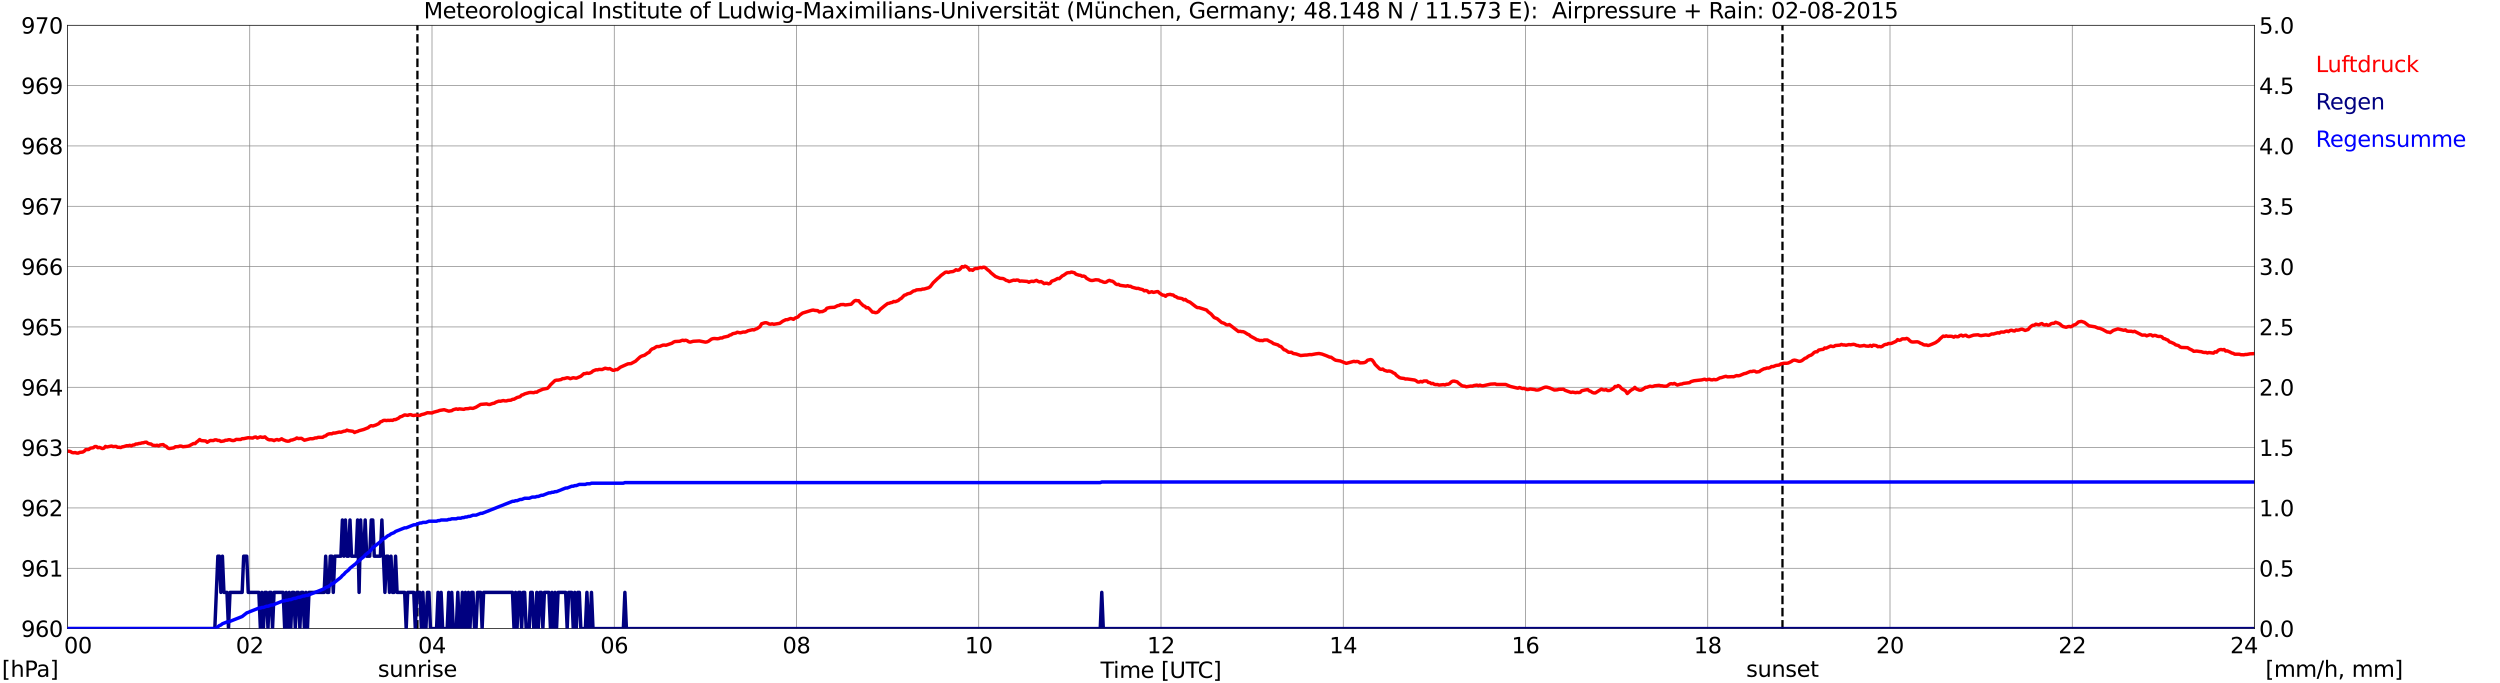<?xml version="1.0" encoding="utf-8" standalone="no"?>
<!DOCTYPE svg PUBLIC "-//W3C//DTD SVG 1.1//EN"
  "http://www.w3.org/Graphics/SVG/1.1/DTD/svg11.dtd">
<svg xmlns:xlink="http://www.w3.org/1999/xlink" width="1085.4pt" height="296.64pt" viewBox="0 0 1085.4 296.64" xmlns="http://www.w3.org/2000/svg" version="1.1">
 <defs>
  <style type="text/css">*{stroke-linejoin: round; stroke-linecap: butt}</style>
 </defs>
 <g id="figure_1">
  <g id="patch_1">
   <path d="M 0 296.64 
L 1085.4 296.64 
L 1085.4 0 
L 0 0 
z
" style="fill: #ffffff"/>
  </g>
  <g id="axes_1">
   <g id="patch_2">
    <path d="M 29.306 272.909 
L 978.814 272.909 
L 978.814 10.976 
L 29.306 10.976 
z
" style="fill: #ffffff"/>
   </g>
   <g id="patch_3">
    <path d="M 978.814 272.909 
L 978.814 272.909 
L 978.814 10.976 
L 978.814 10.976 
z
" clip-path="url(#pa3f3488c71)" style="fill: #d3d3d3; opacity: 0.25; stroke: #d3d3d3; stroke-linejoin: miter"/>
   </g>
   <g id="matplotlib.axis_1">
    <g id="xtick_1">
     <g id="line2d_1">
      <path d="M 29.306 272.909 
L 29.306 10.976 
" clip-path="url(#pa3f3488c71)" style="fill: none; stroke: #808080; stroke-width: 0.3; stroke-linecap: square"/>
     </g>
     <g id="line2d_2"/>
     <g id="text_1">
      <!--    00 -->
      <g transform="translate(18.733 283.627) scale(0.095 -0.095)">
       <defs>
        <path id="DejaVuSans-20" transform="scale(0.016)"/>
        <path id="DejaVuSans-30" d="M 2034 4250 
Q 1547 4250 1301 3770 
Q 1056 3291 1056 2328 
Q 1056 1369 1301 889 
Q 1547 409 2034 409 
Q 2525 409 2770 889 
Q 3016 1369 3016 2328 
Q 3016 3291 2770 3770 
Q 2525 4250 2034 4250 
z
M 2034 4750 
Q 2819 4750 3233 4129 
Q 3647 3509 3647 2328 
Q 3647 1150 3233 529 
Q 2819 -91 2034 -91 
Q 1250 -91 836 529 
Q 422 1150 422 2328 
Q 422 3509 836 4129 
Q 1250 4750 2034 4750 
z
" transform="scale(0.016)"/>
       </defs>
       <use xlink:href="#DejaVuSans-20"/>
       <use xlink:href="#DejaVuSans-20" transform="translate(31.787 0)"/>
       <use xlink:href="#DejaVuSans-20" transform="translate(63.574 0)"/>
       <use xlink:href="#DejaVuSans-30" transform="translate(95.361 0)"/>
       <use xlink:href="#DejaVuSans-30" transform="translate(158.984 0)"/>
      </g>
     </g>
    </g>
    <g id="xtick_2">
     <g id="line2d_3">
      <path d="M 108.431 272.909 
L 108.431 10.976 
" clip-path="url(#pa3f3488c71)" style="fill: none; stroke: #808080; stroke-width: 0.3; stroke-linecap: square"/>
     </g>
     <g id="line2d_4"/>
     <g id="text_2">
      <!-- 02 -->
      <g transform="translate(102.387 283.627) scale(0.095 -0.095)">
       <defs>
        <path id="DejaVuSans-32" d="M 1228 531 
L 3431 531 
L 3431 0 
L 469 0 
L 469 531 
Q 828 903 1448 1529 
Q 2069 2156 2228 2338 
Q 2531 2678 2651 2914 
Q 2772 3150 2772 3378 
Q 2772 3750 2511 3984 
Q 2250 4219 1831 4219 
Q 1534 4219 1204 4116 
Q 875 4013 500 3803 
L 500 4441 
Q 881 4594 1212 4672 
Q 1544 4750 1819 4750 
Q 2544 4750 2975 4387 
Q 3406 4025 3406 3419 
Q 3406 3131 3298 2873 
Q 3191 2616 2906 2266 
Q 2828 2175 2409 1742 
Q 1991 1309 1228 531 
z
" transform="scale(0.016)"/>
       </defs>
       <use xlink:href="#DejaVuSans-30"/>
       <use xlink:href="#DejaVuSans-32" transform="translate(63.623 0)"/>
      </g>
     </g>
    </g>
    <g id="xtick_3">
     <g id="line2d_5">
      <path d="M 187.557 272.909 
L 187.557 10.976 
" clip-path="url(#pa3f3488c71)" style="fill: none; stroke: #808080; stroke-width: 0.3; stroke-linecap: square"/>
     </g>
     <g id="line2d_6"/>
     <g id="text_3">
      <!-- 04 -->
      <g transform="translate(181.513 283.627) scale(0.095 -0.095)">
       <defs>
        <path id="DejaVuSans-34" d="M 2419 4116 
L 825 1625 
L 2419 1625 
L 2419 4116 
z
M 2253 4666 
L 3047 4666 
L 3047 1625 
L 3713 1625 
L 3713 1100 
L 3047 1100 
L 3047 0 
L 2419 0 
L 2419 1100 
L 313 1100 
L 313 1709 
L 2253 4666 
z
" transform="scale(0.016)"/>
       </defs>
       <use xlink:href="#DejaVuSans-30"/>
       <use xlink:href="#DejaVuSans-34" transform="translate(63.623 0)"/>
      </g>
     </g>
    </g>
    <g id="xtick_4">
     <g id="line2d_7">
      <path d="M 266.683 272.909 
L 266.683 10.976 
" clip-path="url(#pa3f3488c71)" style="fill: none; stroke: #808080; stroke-width: 0.3; stroke-linecap: square"/>
     </g>
     <g id="line2d_8"/>
     <g id="text_4">
      <!-- 06 -->
      <g transform="translate(260.638 283.627) scale(0.095 -0.095)">
       <defs>
        <path id="DejaVuSans-36" d="M 2113 2584 
Q 1688 2584 1439 2293 
Q 1191 2003 1191 1497 
Q 1191 994 1439 701 
Q 1688 409 2113 409 
Q 2538 409 2786 701 
Q 3034 994 3034 1497 
Q 3034 2003 2786 2293 
Q 2538 2584 2113 2584 
z
M 3366 4563 
L 3366 3988 
Q 3128 4100 2886 4159 
Q 2644 4219 2406 4219 
Q 1781 4219 1451 3797 
Q 1122 3375 1075 2522 
Q 1259 2794 1537 2939 
Q 1816 3084 2150 3084 
Q 2853 3084 3261 2657 
Q 3669 2231 3669 1497 
Q 3669 778 3244 343 
Q 2819 -91 2113 -91 
Q 1303 -91 875 529 
Q 447 1150 447 2328 
Q 447 3434 972 4092 
Q 1497 4750 2381 4750 
Q 2619 4750 2861 4703 
Q 3103 4656 3366 4563 
z
" transform="scale(0.016)"/>
       </defs>
       <use xlink:href="#DejaVuSans-30"/>
       <use xlink:href="#DejaVuSans-36" transform="translate(63.623 0)"/>
      </g>
     </g>
    </g>
    <g id="xtick_5">
     <g id="line2d_9">
      <path d="M 345.808 272.909 
L 345.808 10.976 
" clip-path="url(#pa3f3488c71)" style="fill: none; stroke: #808080; stroke-width: 0.3; stroke-linecap: square"/>
     </g>
     <g id="line2d_10"/>
     <g id="text_5">
      <!-- 08 -->
      <g transform="translate(339.764 283.627) scale(0.095 -0.095)">
       <defs>
        <path id="DejaVuSans-38" d="M 2034 2216 
Q 1584 2216 1326 1975 
Q 1069 1734 1069 1313 
Q 1069 891 1326 650 
Q 1584 409 2034 409 
Q 2484 409 2743 651 
Q 3003 894 3003 1313 
Q 3003 1734 2745 1975 
Q 2488 2216 2034 2216 
z
M 1403 2484 
Q 997 2584 770 2862 
Q 544 3141 544 3541 
Q 544 4100 942 4425 
Q 1341 4750 2034 4750 
Q 2731 4750 3128 4425 
Q 3525 4100 3525 3541 
Q 3525 3141 3298 2862 
Q 3072 2584 2669 2484 
Q 3125 2378 3379 2068 
Q 3634 1759 3634 1313 
Q 3634 634 3220 271 
Q 2806 -91 2034 -91 
Q 1263 -91 848 271 
Q 434 634 434 1313 
Q 434 1759 690 2068 
Q 947 2378 1403 2484 
z
M 1172 3481 
Q 1172 3119 1398 2916 
Q 1625 2713 2034 2713 
Q 2441 2713 2670 2916 
Q 2900 3119 2900 3481 
Q 2900 3844 2670 4047 
Q 2441 4250 2034 4250 
Q 1625 4250 1398 4047 
Q 1172 3844 1172 3481 
z
" transform="scale(0.016)"/>
       </defs>
       <use xlink:href="#DejaVuSans-30"/>
       <use xlink:href="#DejaVuSans-38" transform="translate(63.623 0)"/>
      </g>
     </g>
    </g>
    <g id="xtick_6">
     <g id="line2d_11">
      <path d="M 424.934 272.909 
L 424.934 10.976 
" clip-path="url(#pa3f3488c71)" style="fill: none; stroke: #808080; stroke-width: 0.3; stroke-linecap: square"/>
     </g>
     <g id="line2d_12"/>
     <g id="text_6">
      <!-- 10 -->
      <g transform="translate(418.89 283.627) scale(0.095 -0.095)">
       <defs>
        <path id="DejaVuSans-31" d="M 794 531 
L 1825 531 
L 1825 4091 
L 703 3866 
L 703 4441 
L 1819 4666 
L 2450 4666 
L 2450 531 
L 3481 531 
L 3481 0 
L 794 0 
L 794 531 
z
" transform="scale(0.016)"/>
       </defs>
       <use xlink:href="#DejaVuSans-31"/>
       <use xlink:href="#DejaVuSans-30" transform="translate(63.623 0)"/>
      </g>
     </g>
    </g>
    <g id="xtick_7">
     <g id="line2d_13">
      <path d="M 504.06 272.909 
L 504.06 10.976 
" clip-path="url(#pa3f3488c71)" style="fill: none; stroke: #808080; stroke-width: 0.3; stroke-linecap: square"/>
     </g>
     <g id="line2d_14"/>
     <g id="text_7">
      <!-- 12 -->
      <g transform="translate(498.015 283.627) scale(0.095 -0.095)">
       <use xlink:href="#DejaVuSans-31"/>
       <use xlink:href="#DejaVuSans-32" transform="translate(63.623 0)"/>
      </g>
     </g>
    </g>
    <g id="xtick_8">
     <g id="line2d_15">
      <path d="M 583.185 272.909 
L 583.185 10.976 
" clip-path="url(#pa3f3488c71)" style="fill: none; stroke: #808080; stroke-width: 0.3; stroke-linecap: square"/>
     </g>
     <g id="line2d_16"/>
     <g id="text_8">
      <!-- 14 -->
      <g transform="translate(577.141 283.627) scale(0.095 -0.095)">
       <use xlink:href="#DejaVuSans-31"/>
       <use xlink:href="#DejaVuSans-34" transform="translate(63.623 0)"/>
      </g>
     </g>
    </g>
    <g id="xtick_9">
     <g id="line2d_17">
      <path d="M 662.311 272.909 
L 662.311 10.976 
" clip-path="url(#pa3f3488c71)" style="fill: none; stroke: #808080; stroke-width: 0.3; stroke-linecap: square"/>
     </g>
     <g id="line2d_18"/>
     <g id="text_9">
      <!-- 16 -->
      <g transform="translate(656.267 283.627) scale(0.095 -0.095)">
       <use xlink:href="#DejaVuSans-31"/>
       <use xlink:href="#DejaVuSans-36" transform="translate(63.623 0)"/>
      </g>
     </g>
    </g>
    <g id="xtick_10">
     <g id="line2d_19">
      <path d="M 741.437 272.909 
L 741.437 10.976 
" clip-path="url(#pa3f3488c71)" style="fill: none; stroke: #808080; stroke-width: 0.3; stroke-linecap: square"/>
     </g>
     <g id="line2d_20"/>
     <g id="text_10">
      <!-- 18 -->
      <g transform="translate(735.392 283.627) scale(0.095 -0.095)">
       <use xlink:href="#DejaVuSans-31"/>
       <use xlink:href="#DejaVuSans-38" transform="translate(63.623 0)"/>
      </g>
     </g>
    </g>
    <g id="xtick_11">
     <g id="line2d_21">
      <path d="M 820.562 272.909 
L 820.562 10.976 
" clip-path="url(#pa3f3488c71)" style="fill: none; stroke: #808080; stroke-width: 0.3; stroke-linecap: square"/>
     </g>
     <g id="line2d_22"/>
     <g id="text_11">
      <!-- 20 -->
      <g transform="translate(814.518 283.627) scale(0.095 -0.095)">
       <use xlink:href="#DejaVuSans-32"/>
       <use xlink:href="#DejaVuSans-30" transform="translate(63.623 0)"/>
      </g>
     </g>
    </g>
    <g id="xtick_12">
     <g id="line2d_23">
      <path d="M 899.688 272.909 
L 899.688 10.976 
" clip-path="url(#pa3f3488c71)" style="fill: none; stroke: #808080; stroke-width: 0.3; stroke-linecap: square"/>
     </g>
     <g id="line2d_24"/>
     <g id="text_12">
      <!-- 22 -->
      <g transform="translate(893.644 283.627) scale(0.095 -0.095)">
       <use xlink:href="#DejaVuSans-32"/>
       <use xlink:href="#DejaVuSans-32" transform="translate(63.623 0)"/>
      </g>
     </g>
    </g>
    <g id="xtick_13">
     <g id="line2d_25">
      <path d="M 978.814 272.909 
L 978.814 10.976 
" clip-path="url(#pa3f3488c71)" style="fill: none; stroke: #808080; stroke-width: 0.3; stroke-linecap: square"/>
     </g>
     <g id="line2d_26"/>
     <g id="text_13">
      <!-- 24    -->
      <g transform="translate(968.241 283.627) scale(0.095 -0.095)">
       <use xlink:href="#DejaVuSans-32"/>
       <use xlink:href="#DejaVuSans-34" transform="translate(63.623 0)"/>
       <use xlink:href="#DejaVuSans-20" transform="translate(127.246 0)"/>
       <use xlink:href="#DejaVuSans-20" transform="translate(159.033 0)"/>
       <use xlink:href="#DejaVuSans-20" transform="translate(190.82 0)"/>
      </g>
     </g>
    </g>
    <g id="text_14">
     <!-- Time [UTC] -->
     <g transform="translate(477.806 294.322) scale(0.095 -0.095)">
      <defs>
       <path id="DejaVuSans-54" d="M -19 4666 
L 3928 4666 
L 3928 4134 
L 2272 4134 
L 2272 0 
L 1638 0 
L 1638 4134 
L -19 4134 
L -19 4666 
z
" transform="scale(0.016)"/>
       <path id="DejaVuSans-69" d="M 603 3500 
L 1178 3500 
L 1178 0 
L 603 0 
L 603 3500 
z
M 603 4863 
L 1178 4863 
L 1178 4134 
L 603 4134 
L 603 4863 
z
" transform="scale(0.016)"/>
       <path id="DejaVuSans-6d" d="M 3328 2828 
Q 3544 3216 3844 3400 
Q 4144 3584 4550 3584 
Q 5097 3584 5394 3201 
Q 5691 2819 5691 2113 
L 5691 0 
L 5113 0 
L 5113 2094 
Q 5113 2597 4934 2840 
Q 4756 3084 4391 3084 
Q 3944 3084 3684 2787 
Q 3425 2491 3425 1978 
L 3425 0 
L 2847 0 
L 2847 2094 
Q 2847 2600 2669 2842 
Q 2491 3084 2119 3084 
Q 1678 3084 1418 2786 
Q 1159 2488 1159 1978 
L 1159 0 
L 581 0 
L 581 3500 
L 1159 3500 
L 1159 2956 
Q 1356 3278 1631 3431 
Q 1906 3584 2284 3584 
Q 2666 3584 2933 3390 
Q 3200 3197 3328 2828 
z
" transform="scale(0.016)"/>
       <path id="DejaVuSans-65" d="M 3597 1894 
L 3597 1613 
L 953 1613 
Q 991 1019 1311 708 
Q 1631 397 2203 397 
Q 2534 397 2845 478 
Q 3156 559 3463 722 
L 3463 178 
Q 3153 47 2828 -22 
Q 2503 -91 2169 -91 
Q 1331 -91 842 396 
Q 353 884 353 1716 
Q 353 2575 817 3079 
Q 1281 3584 2069 3584 
Q 2775 3584 3186 3129 
Q 3597 2675 3597 1894 
z
M 3022 2063 
Q 3016 2534 2758 2815 
Q 2500 3097 2075 3097 
Q 1594 3097 1305 2825 
Q 1016 2553 972 2059 
L 3022 2063 
z
" transform="scale(0.016)"/>
       <path id="DejaVuSans-5b" d="M 550 4863 
L 1875 4863 
L 1875 4416 
L 1125 4416 
L 1125 -397 
L 1875 -397 
L 1875 -844 
L 550 -844 
L 550 4863 
z
" transform="scale(0.016)"/>
       <path id="DejaVuSans-55" d="M 556 4666 
L 1191 4666 
L 1191 1831 
Q 1191 1081 1462 751 
Q 1734 422 2344 422 
Q 2950 422 3222 751 
Q 3494 1081 3494 1831 
L 3494 4666 
L 4128 4666 
L 4128 1753 
Q 4128 841 3676 375 
Q 3225 -91 2344 -91 
Q 1459 -91 1007 375 
Q 556 841 556 1753 
L 556 4666 
z
" transform="scale(0.016)"/>
       <path id="DejaVuSans-43" d="M 4122 4306 
L 4122 3641 
Q 3803 3938 3442 4084 
Q 3081 4231 2675 4231 
Q 1875 4231 1450 3742 
Q 1025 3253 1025 2328 
Q 1025 1406 1450 917 
Q 1875 428 2675 428 
Q 3081 428 3442 575 
Q 3803 722 4122 1019 
L 4122 359 
Q 3791 134 3420 21 
Q 3050 -91 2638 -91 
Q 1578 -91 968 557 
Q 359 1206 359 2328 
Q 359 3453 968 4101 
Q 1578 4750 2638 4750 
Q 3056 4750 3426 4639 
Q 3797 4528 4122 4306 
z
" transform="scale(0.016)"/>
       <path id="DejaVuSans-5d" d="M 1947 4863 
L 1947 -844 
L 622 -844 
L 622 -397 
L 1369 -397 
L 1369 4416 
L 622 4416 
L 622 4863 
L 1947 4863 
z
" transform="scale(0.016)"/>
      </defs>
      <use xlink:href="#DejaVuSans-54"/>
      <use xlink:href="#DejaVuSans-69" transform="translate(57.959 0)"/>
      <use xlink:href="#DejaVuSans-6d" transform="translate(85.742 0)"/>
      <use xlink:href="#DejaVuSans-65" transform="translate(183.154 0)"/>
      <use xlink:href="#DejaVuSans-20" transform="translate(244.678 0)"/>
      <use xlink:href="#DejaVuSans-5b" transform="translate(276.465 0)"/>
      <use xlink:href="#DejaVuSans-55" transform="translate(315.479 0)"/>
      <use xlink:href="#DejaVuSans-54" transform="translate(388.672 0)"/>
      <use xlink:href="#DejaVuSans-43" transform="translate(443.881 0)"/>
      <use xlink:href="#DejaVuSans-5d" transform="translate(513.705 0)"/>
     </g>
    </g>
   </g>
   <g id="matplotlib.axis_2">
    <g id="ytick_1">
     <g id="line2d_27">
      <path d="M 29.306 272.909 
L 978.814 272.909 
" clip-path="url(#pa3f3488c71)" style="fill: none; stroke: #808080; stroke-width: 0.3; stroke-linecap: square"/>
     </g>
     <g id="line2d_28"/>
     <g id="text_15">
      <!-- 960 -->
      <g transform="translate(9.173 276.518) scale(0.095 -0.095)">
       <defs>
        <path id="DejaVuSans-39" d="M 703 97 
L 703 672 
Q 941 559 1184 500 
Q 1428 441 1663 441 
Q 2288 441 2617 861 
Q 2947 1281 2994 2138 
Q 2813 1869 2534 1725 
Q 2256 1581 1919 1581 
Q 1219 1581 811 2004 
Q 403 2428 403 3163 
Q 403 3881 828 4315 
Q 1253 4750 1959 4750 
Q 2769 4750 3195 4129 
Q 3622 3509 3622 2328 
Q 3622 1225 3098 567 
Q 2575 -91 1691 -91 
Q 1453 -91 1209 -44 
Q 966 3 703 97 
z
M 1959 2075 
Q 2384 2075 2632 2365 
Q 2881 2656 2881 3163 
Q 2881 3666 2632 3958 
Q 2384 4250 1959 4250 
Q 1534 4250 1286 3958 
Q 1038 3666 1038 3163 
Q 1038 2656 1286 2365 
Q 1534 2075 1959 2075 
z
" transform="scale(0.016)"/>
       </defs>
       <use xlink:href="#DejaVuSans-39"/>
       <use xlink:href="#DejaVuSans-36" transform="translate(63.623 0)"/>
       <use xlink:href="#DejaVuSans-30" transform="translate(127.246 0)"/>
      </g>
     </g>
    </g>
    <g id="ytick_2">
     <g id="line2d_29">
      <path d="M 29.306 246.715 
L 978.814 246.715 
" clip-path="url(#pa3f3488c71)" style="fill: none; stroke: #808080; stroke-width: 0.3; stroke-linecap: square"/>
     </g>
     <g id="line2d_30"/>
     <g id="text_16">
      <!-- 961 -->
      <g transform="translate(9.173 250.325) scale(0.095 -0.095)">
       <use xlink:href="#DejaVuSans-39"/>
       <use xlink:href="#DejaVuSans-36" transform="translate(63.623 0)"/>
       <use xlink:href="#DejaVuSans-31" transform="translate(127.246 0)"/>
      </g>
     </g>
    </g>
    <g id="ytick_3">
     <g id="line2d_31">
      <path d="M 29.306 220.522 
L 978.814 220.522 
" clip-path="url(#pa3f3488c71)" style="fill: none; stroke: #808080; stroke-width: 0.3; stroke-linecap: square"/>
     </g>
     <g id="line2d_32"/>
     <g id="text_17">
      <!-- 962 -->
      <g transform="translate(9.173 224.131) scale(0.095 -0.095)">
       <use xlink:href="#DejaVuSans-39"/>
       <use xlink:href="#DejaVuSans-36" transform="translate(63.623 0)"/>
       <use xlink:href="#DejaVuSans-32" transform="translate(127.246 0)"/>
      </g>
     </g>
    </g>
    <g id="ytick_4">
     <g id="line2d_33">
      <path d="M 29.306 194.329 
L 978.814 194.329 
" clip-path="url(#pa3f3488c71)" style="fill: none; stroke: #808080; stroke-width: 0.3; stroke-linecap: square"/>
     </g>
     <g id="line2d_34"/>
     <g id="text_18">
      <!-- 963 -->
      <g transform="translate(9.173 197.938) scale(0.095 -0.095)">
       <defs>
        <path id="DejaVuSans-33" d="M 2597 2516 
Q 3050 2419 3304 2112 
Q 3559 1806 3559 1356 
Q 3559 666 3084 287 
Q 2609 -91 1734 -91 
Q 1441 -91 1130 -33 
Q 819 25 488 141 
L 488 750 
Q 750 597 1062 519 
Q 1375 441 1716 441 
Q 2309 441 2620 675 
Q 2931 909 2931 1356 
Q 2931 1769 2642 2001 
Q 2353 2234 1838 2234 
L 1294 2234 
L 1294 2753 
L 1863 2753 
Q 2328 2753 2575 2939 
Q 2822 3125 2822 3475 
Q 2822 3834 2567 4026 
Q 2313 4219 1838 4219 
Q 1578 4219 1281 4162 
Q 984 4106 628 3988 
L 628 4550 
Q 988 4650 1302 4700 
Q 1616 4750 1894 4750 
Q 2613 4750 3031 4423 
Q 3450 4097 3450 3541 
Q 3450 3153 3228 2886 
Q 3006 2619 2597 2516 
z
" transform="scale(0.016)"/>
       </defs>
       <use xlink:href="#DejaVuSans-39"/>
       <use xlink:href="#DejaVuSans-36" transform="translate(63.623 0)"/>
       <use xlink:href="#DejaVuSans-33" transform="translate(127.246 0)"/>
      </g>
     </g>
    </g>
    <g id="ytick_5">
     <g id="line2d_35">
      <path d="M 29.306 168.136 
L 978.814 168.136 
" clip-path="url(#pa3f3488c71)" style="fill: none; stroke: #808080; stroke-width: 0.3; stroke-linecap: square"/>
     </g>
     <g id="line2d_36"/>
     <g id="text_19">
      <!-- 964 -->
      <g transform="translate(9.173 171.745) scale(0.095 -0.095)">
       <use xlink:href="#DejaVuSans-39"/>
       <use xlink:href="#DejaVuSans-36" transform="translate(63.623 0)"/>
       <use xlink:href="#DejaVuSans-34" transform="translate(127.246 0)"/>
      </g>
     </g>
    </g>
    <g id="ytick_6">
     <g id="line2d_37">
      <path d="M 29.306 141.942 
L 978.814 141.942 
" clip-path="url(#pa3f3488c71)" style="fill: none; stroke: #808080; stroke-width: 0.3; stroke-linecap: square"/>
     </g>
     <g id="line2d_38"/>
     <g id="text_20">
      <!-- 965 -->
      <g transform="translate(9.173 145.551) scale(0.095 -0.095)">
       <defs>
        <path id="DejaVuSans-35" d="M 691 4666 
L 3169 4666 
L 3169 4134 
L 1269 4134 
L 1269 2991 
Q 1406 3038 1543 3061 
Q 1681 3084 1819 3084 
Q 2600 3084 3056 2656 
Q 3513 2228 3513 1497 
Q 3513 744 3044 326 
Q 2575 -91 1722 -91 
Q 1428 -91 1123 -41 
Q 819 9 494 109 
L 494 744 
Q 775 591 1075 516 
Q 1375 441 1709 441 
Q 2250 441 2565 725 
Q 2881 1009 2881 1497 
Q 2881 1984 2565 2268 
Q 2250 2553 1709 2553 
Q 1456 2553 1204 2497 
Q 953 2441 691 2322 
L 691 4666 
z
" transform="scale(0.016)"/>
       </defs>
       <use xlink:href="#DejaVuSans-39"/>
       <use xlink:href="#DejaVuSans-36" transform="translate(63.623 0)"/>
       <use xlink:href="#DejaVuSans-35" transform="translate(127.246 0)"/>
      </g>
     </g>
    </g>
    <g id="ytick_7">
     <g id="line2d_39">
      <path d="M 29.306 115.749 
L 978.814 115.749 
" clip-path="url(#pa3f3488c71)" style="fill: none; stroke: #808080; stroke-width: 0.3; stroke-linecap: square"/>
     </g>
     <g id="line2d_40"/>
     <g id="text_21">
      <!-- 966 -->
      <g transform="translate(9.173 119.358) scale(0.095 -0.095)">
       <use xlink:href="#DejaVuSans-39"/>
       <use xlink:href="#DejaVuSans-36" transform="translate(63.623 0)"/>
       <use xlink:href="#DejaVuSans-36" transform="translate(127.246 0)"/>
      </g>
     </g>
    </g>
    <g id="ytick_8">
     <g id="line2d_41">
      <path d="M 29.306 89.556 
L 978.814 89.556 
" clip-path="url(#pa3f3488c71)" style="fill: none; stroke: #808080; stroke-width: 0.3; stroke-linecap: square"/>
     </g>
     <g id="line2d_42"/>
     <g id="text_22">
      <!-- 967 -->
      <g transform="translate(9.173 93.165) scale(0.095 -0.095)">
       <defs>
        <path id="DejaVuSans-37" d="M 525 4666 
L 3525 4666 
L 3525 4397 
L 1831 0 
L 1172 0 
L 2766 4134 
L 525 4134 
L 525 4666 
z
" transform="scale(0.016)"/>
       </defs>
       <use xlink:href="#DejaVuSans-39"/>
       <use xlink:href="#DejaVuSans-36" transform="translate(63.623 0)"/>
       <use xlink:href="#DejaVuSans-37" transform="translate(127.246 0)"/>
      </g>
     </g>
    </g>
    <g id="ytick_9">
     <g id="line2d_43">
      <path d="M 29.306 63.362 
L 978.814 63.362 
" clip-path="url(#pa3f3488c71)" style="fill: none; stroke: #808080; stroke-width: 0.3; stroke-linecap: square"/>
     </g>
     <g id="line2d_44"/>
     <g id="text_23">
      <!-- 968 -->
      <g transform="translate(9.173 66.972) scale(0.095 -0.095)">
       <use xlink:href="#DejaVuSans-39"/>
       <use xlink:href="#DejaVuSans-36" transform="translate(63.623 0)"/>
       <use xlink:href="#DejaVuSans-38" transform="translate(127.246 0)"/>
      </g>
     </g>
    </g>
    <g id="ytick_10">
     <g id="line2d_45">
      <path d="M 29.306 37.169 
L 978.814 37.169 
" clip-path="url(#pa3f3488c71)" style="fill: none; stroke: #808080; stroke-width: 0.3; stroke-linecap: square"/>
     </g>
     <g id="line2d_46"/>
     <g id="text_24">
      <!-- 969 -->
      <g transform="translate(9.173 40.778) scale(0.095 -0.095)">
       <use xlink:href="#DejaVuSans-39"/>
       <use xlink:href="#DejaVuSans-36" transform="translate(63.623 0)"/>
       <use xlink:href="#DejaVuSans-39" transform="translate(127.246 0)"/>
      </g>
     </g>
    </g>
    <g id="ytick_11">
     <g id="line2d_47">
      <path d="M 29.306 10.976 
L 978.814 10.976 
" clip-path="url(#pa3f3488c71)" style="fill: none; stroke: #808080; stroke-width: 0.3; stroke-linecap: square"/>
     </g>
     <g id="line2d_48"/>
     <g id="text_25">
      <!-- 970 -->
      <g transform="translate(9.173 14.585) scale(0.095 -0.095)">
       <use xlink:href="#DejaVuSans-39"/>
       <use xlink:href="#DejaVuSans-37" transform="translate(63.623 0)"/>
       <use xlink:href="#DejaVuSans-30" transform="translate(127.246 0)"/>
      </g>
     </g>
    </g>
   </g>
   <g id="line2d_49">
    <path d="M 181.227 272.909 
L 181.227 10.976 
" clip-path="url(#pa3f3488c71)" style="fill: none; stroke-dasharray: 3.7,1.6; stroke-dashoffset: 0; stroke: #000000"/>
   </g>
   <g id="line2d_50">
    <path d="M 773.878 272.909 
L 773.878 10.976 
" clip-path="url(#pa3f3488c71)" style="fill: none; stroke-dasharray: 3.7,1.6; stroke-dashoffset: 0; stroke: #000000"/>
   </g>
   <g id="line2d_51">
    <path d="M 29.306 195.9 
L 29.965 195.9 
L 30.625 196.058 
L 31.284 196.477 
L 31.943 196.581 
L 32.603 196.477 
L 33.262 196.686 
L 33.921 196.739 
L 34.581 196.424 
L 35.9 196.267 
L 36.559 195.9 
L 37.218 195.219 
L 38.537 195.167 
L 39.197 194.591 
L 40.515 194.381 
L 41.175 193.857 
L 41.834 193.857 
L 42.493 194.381 
L 43.153 194.224 
L 44.472 194.748 
L 45.131 194.591 
L 45.79 193.805 
L 46.45 194.067 
L 48.428 193.648 
L 49.087 193.91 
L 50.406 193.805 
L 51.065 194.224 
L 51.725 194.172 
L 52.384 194.329 
L 53.043 194.015 
L 53.703 193.91 
L 55.022 193.491 
L 55.681 193.543 
L 56.34 193.334 
L 57 193.595 
L 57.659 193.229 
L 58.319 193.176 
L 58.978 192.757 
L 59.637 192.757 
L 60.297 192.548 
L 60.956 192.495 
L 61.615 192.286 
L 62.275 192.233 
L 62.934 192.024 
L 63.594 191.971 
L 64.253 192.495 
L 64.912 192.705 
L 65.572 192.757 
L 66.231 193.281 
L 67.55 193.438 
L 68.209 193.281 
L 68.869 193.595 
L 69.528 193.176 
L 70.847 193.019 
L 71.506 193.543 
L 72.166 193.805 
L 72.825 194.486 
L 73.484 194.748 
L 75.462 194.434 
L 76.122 193.962 
L 77.441 193.91 
L 78.1 193.648 
L 78.759 193.7 
L 79.419 193.962 
L 81.397 193.753 
L 82.056 193.595 
L 84.034 192.548 
L 84.694 192.6 
L 85.353 191.919 
L 86.013 191.448 
L 86.672 190.819 
L 87.331 191.29 
L 89.309 191.448 
L 89.969 192.024 
L 91.288 191.238 
L 92.606 191.29 
L 93.266 190.976 
L 93.925 190.976 
L 94.584 191.238 
L 95.244 191.238 
L 95.903 191.657 
L 97.222 191.448 
L 97.881 191.133 
L 98.541 191.133 
L 99.2 190.924 
L 99.86 190.924 
L 100.519 191.186 
L 101.178 191.29 
L 101.838 191.186 
L 102.497 190.767 
L 104.475 190.819 
L 105.135 190.452 
L 105.794 190.452 
L 107.772 190.033 
L 109.091 190.138 
L 109.75 190.19 
L 110.41 189.824 
L 111.069 189.719 
L 111.728 190.19 
L 113.047 189.666 
L 113.707 189.876 
L 114.366 189.876 
L 115.025 189.666 
L 115.685 190.295 
L 116.344 190.767 
L 117.003 190.976 
L 117.663 190.924 
L 118.322 191.029 
L 118.982 191.29 
L 119.641 190.976 
L 120.3 190.819 
L 120.96 191.081 
L 121.619 190.871 
L 122.278 190.505 
L 122.938 190.924 
L 124.257 191.448 
L 124.916 191.552 
L 125.575 191.5 
L 126.235 191.081 
L 126.894 191.029 
L 128.213 190.557 
L 128.872 190.138 
L 129.532 190.4 
L 130.85 190.295 
L 132.169 191.133 
L 134.807 190.452 
L 135.466 190.505 
L 136.125 190.4 
L 136.785 190.138 
L 137.444 190.138 
L 138.104 189.876 
L 139.422 189.876 
L 140.082 189.876 
L 140.741 189.405 
L 141.4 189.247 
L 142.06 188.671 
L 142.719 188.409 
L 143.379 188.304 
L 144.038 188.357 
L 144.697 187.99 
L 145.357 188.042 
L 147.335 187.571 
L 147.994 187.676 
L 149.313 187.204 
L 149.972 187.152 
L 150.632 186.733 
L 151.291 186.995 
L 153.269 187.257 
L 153.929 187.781 
L 154.588 187.466 
L 155.247 187.309 
L 155.907 186.995 
L 157.885 186.471 
L 159.204 185.947 
L 159.863 185.685 
L 160.523 185.109 
L 161.182 184.794 
L 161.841 184.952 
L 163.16 184.533 
L 164.479 183.904 
L 165.138 183.171 
L 165.798 182.961 
L 166.457 182.542 
L 167.116 182.489 
L 167.776 182.594 
L 168.435 182.489 
L 169.094 182.542 
L 169.754 182.437 
L 170.413 182.542 
L 171.073 182.175 
L 171.732 182.175 
L 173.051 181.547 
L 173.71 180.97 
L 174.37 180.813 
L 175.688 180.132 
L 177.007 180.342 
L 177.666 180.08 
L 178.326 180.027 
L 178.985 180.289 
L 179.645 180.394 
L 180.304 180.237 
L 182.282 180.394 
L 182.941 180.027 
L 184.26 179.713 
L 185.579 179.189 
L 187.557 179.294 
L 188.217 178.98 
L 190.195 178.456 
L 190.854 178.194 
L 192.832 177.879 
L 194.81 178.508 
L 196.129 178.299 
L 196.788 177.879 
L 198.107 177.513 
L 198.767 177.722 
L 199.426 177.513 
L 201.404 177.722 
L 202.063 177.46 
L 203.382 177.408 
L 204.042 177.198 
L 205.36 177.303 
L 206.679 176.779 
L 208.657 175.574 
L 211.295 175.365 
L 211.954 175.574 
L 212.614 175.627 
L 213.932 175.155 
L 214.592 175.051 
L 215.251 174.631 
L 216.57 174.16 
L 217.229 174.212 
L 218.548 173.898 
L 219.207 174.055 
L 219.867 174.055 
L 220.526 173.846 
L 221.845 173.741 
L 222.504 173.374 
L 223.164 173.322 
L 224.482 172.588 
L 225.801 172.222 
L 226.461 171.541 
L 227.12 171.384 
L 227.779 171.017 
L 229.757 170.441 
L 230.417 170.388 
L 231.736 170.493 
L 232.395 170.231 
L 233.054 170.283 
L 233.714 169.812 
L 235.692 168.974 
L 237.67 168.607 
L 238.329 167.978 
L 238.989 167.088 
L 240.967 165.202 
L 241.626 165.045 
L 242.286 165.045 
L 243.604 164.783 
L 244.264 164.364 
L 244.923 164.364 
L 246.242 163.997 
L 246.901 164.102 
L 247.561 164.416 
L 248.88 163.997 
L 250.198 164.207 
L 252.176 163.368 
L 253.495 162.216 
L 254.155 162.216 
L 254.814 161.954 
L 255.473 162.111 
L 256.133 161.954 
L 256.792 161.64 
L 257.451 161.063 
L 258.77 160.539 
L 259.43 160.592 
L 260.089 160.382 
L 261.408 160.435 
L 262.726 159.858 
L 264.045 160.173 
L 264.705 160.016 
L 266.023 160.749 
L 266.683 160.749 
L 267.342 160.435 
L 268.002 160.487 
L 269.32 159.439 
L 272.617 157.973 
L 273.936 157.868 
L 275.914 156.82 
L 277.892 154.987 
L 278.552 154.62 
L 279.87 154.201 
L 281.189 153.258 
L 281.849 152.943 
L 282.508 152 
L 283.167 151.477 
L 283.827 151.267 
L 285.145 150.429 
L 285.805 150.481 
L 286.464 150.376 
L 287.783 149.853 
L 288.442 149.8 
L 289.102 149.905 
L 291.739 149.014 
L 292.399 148.543 
L 293.058 148.281 
L 295.036 148.176 
L 296.355 147.705 
L 297.014 147.862 
L 297.674 147.705 
L 298.333 147.914 
L 298.992 148.386 
L 299.652 148.543 
L 300.971 148.176 
L 303.608 148.019 
L 306.246 148.543 
L 306.905 148.438 
L 307.564 148.176 
L 308.883 147.233 
L 309.543 147.024 
L 310.202 146.971 
L 311.521 147.076 
L 312.18 146.971 
L 312.839 146.709 
L 313.499 146.762 
L 314.158 146.395 
L 316.136 145.976 
L 316.796 145.505 
L 317.455 145.347 
L 318.114 144.876 
L 319.433 144.614 
L 320.093 144.247 
L 321.411 144.509 
L 322.73 144.142 
L 323.39 144.195 
L 324.049 143.985 
L 324.708 143.619 
L 326.027 143.304 
L 326.686 143.147 
L 327.346 143.252 
L 328.005 142.885 
L 328.665 142.676 
L 329.983 141.785 
L 330.643 140.58 
L 331.961 140.161 
L 332.621 140.109 
L 333.28 140.318 
L 333.94 140.685 
L 334.599 140.737 
L 335.258 140.58 
L 335.918 140.79 
L 337.236 140.58 
L 338.555 140.371 
L 339.874 139.428 
L 341.193 138.799 
L 341.852 138.799 
L 343.171 138.275 
L 343.83 138.38 
L 344.49 138.642 
L 345.149 138.118 
L 346.468 137.594 
L 347.127 136.861 
L 348.446 135.918 
L 352.402 134.713 
L 353.062 134.608 
L 353.721 134.765 
L 355.04 134.87 
L 355.699 135.446 
L 356.359 135.289 
L 357.018 135.289 
L 358.337 134.66 
L 358.996 133.822 
L 360.315 133.508 
L 362.293 133.403 
L 363.612 132.722 
L 364.271 132.617 
L 364.93 132.251 
L 366.249 132.198 
L 366.909 132.408 
L 369.546 132.094 
L 370.865 130.732 
L 371.524 130.417 
L 372.184 130.574 
L 372.843 130.574 
L 373.502 131.465 
L 374.821 132.722 
L 375.481 132.984 
L 376.14 133.665 
L 376.799 133.56 
L 377.459 134.084 
L 378.777 135.499 
L 379.437 135.551 
L 380.096 135.761 
L 380.756 135.656 
L 381.415 135.237 
L 382.074 134.399 
L 384.053 132.775 
L 385.371 131.779 
L 386.031 131.674 
L 386.69 131.413 
L 387.349 131.308 
L 388.009 130.889 
L 388.668 130.993 
L 389.987 130.47 
L 390.646 129.893 
L 391.306 129.527 
L 392.624 128.165 
L 393.284 128.007 
L 393.943 127.588 
L 395.262 127.274 
L 396.581 126.331 
L 397.24 126.226 
L 397.899 125.86 
L 399.218 125.755 
L 399.878 125.755 
L 400.537 125.493 
L 401.196 125.493 
L 403.175 124.917 
L 403.834 124.497 
L 405.153 122.769 
L 407.131 120.883 
L 407.79 120.359 
L 408.45 119.678 
L 410.428 118.211 
L 411.087 118.106 
L 411.746 118.316 
L 412.406 118.054 
L 413.725 117.897 
L 414.384 117.582 
L 415.043 117.111 
L 415.703 117.321 
L 416.362 117.216 
L 417.022 116.64 
L 417.681 115.749 
L 418.34 115.958 
L 419 115.539 
L 419.659 115.854 
L 420.318 116.378 
L 420.978 117.268 
L 421.637 117.111 
L 422.297 117.373 
L 422.956 116.797 
L 423.615 116.535 
L 424.275 116.587 
L 425.593 116.116 
L 426.253 116.273 
L 426.912 116.011 
L 427.572 116.063 
L 428.89 117.216 
L 429.55 117.687 
L 430.209 118.421 
L 432.187 120.045 
L 434.165 120.83 
L 435.484 120.935 
L 436.144 121.25 
L 436.803 121.721 
L 437.462 121.878 
L 438.122 122.245 
L 440.1 121.616 
L 440.759 121.721 
L 441.419 121.564 
L 442.078 121.616 
L 442.737 122.088 
L 443.397 121.983 
L 446.034 122.192 
L 446.694 122.559 
L 447.353 122.245 
L 448.012 122.088 
L 448.672 122.245 
L 449.991 121.721 
L 450.65 122.14 
L 451.309 122.402 
L 451.969 122.245 
L 452.628 122.612 
L 453.287 123.135 
L 453.947 122.978 
L 454.606 122.978 
L 455.266 123.24 
L 455.925 123.031 
L 456.584 122.088 
L 457.903 121.616 
L 459.222 120.883 
L 459.881 120.988 
L 461.2 119.783 
L 461.859 119.468 
L 463.178 118.525 
L 463.838 118.368 
L 464.497 118.368 
L 465.156 118.106 
L 466.475 118.421 
L 467.134 119.049 
L 468.453 119.468 
L 469.113 119.521 
L 469.772 119.94 
L 470.431 119.835 
L 471.091 120.097 
L 471.75 120.83 
L 473.069 121.564 
L 473.728 121.773 
L 474.388 121.773 
L 475.706 121.459 
L 477.025 121.564 
L 477.685 121.983 
L 478.344 122.14 
L 479.003 122.454 
L 479.663 122.612 
L 480.322 122.454 
L 480.981 121.983 
L 481.641 121.721 
L 482.3 121.983 
L 482.96 122.088 
L 483.619 122.507 
L 484.278 123.188 
L 484.938 123.555 
L 485.597 123.45 
L 486.256 123.869 
L 488.894 124.236 
L 489.553 124.026 
L 490.213 124.288 
L 490.872 124.288 
L 491.532 124.707 
L 493.51 125.231 
L 494.169 125.179 
L 494.828 125.44 
L 496.147 125.755 
L 496.807 126.279 
L 497.466 126.121 
L 498.125 126.331 
L 498.785 127.012 
L 500.103 126.645 
L 500.763 126.96 
L 502.082 126.645 
L 502.741 126.593 
L 503.4 127.222 
L 504.719 128.112 
L 505.379 128.165 
L 506.038 128.636 
L 506.697 128.007 
L 508.016 127.798 
L 508.675 128.007 
L 509.335 128.06 
L 509.994 128.636 
L 510.654 128.846 
L 511.313 129.317 
L 512.632 129.527 
L 513.291 129.684 
L 513.95 130.208 
L 514.61 129.998 
L 515.269 130.574 
L 515.929 130.941 
L 516.588 131.151 
L 519.226 133.194 
L 519.885 133.56 
L 520.544 133.56 
L 523.841 134.608 
L 524.501 135.342 
L 525.819 136.337 
L 527.138 137.856 
L 528.457 138.38 
L 530.435 140.056 
L 531.094 140.213 
L 531.754 140.528 
L 532.413 140.999 
L 533.073 141.104 
L 533.732 140.895 
L 537.688 143.933 
L 538.348 143.828 
L 539.007 143.985 
L 539.666 143.985 
L 540.326 144.247 
L 541.644 145.085 
L 542.304 145.347 
L 542.963 145.976 
L 544.941 147.024 
L 545.601 147.495 
L 546.26 147.6 
L 546.919 147.862 
L 547.579 147.81 
L 548.238 147.914 
L 548.898 147.6 
L 550.216 147.6 
L 550.876 148.019 
L 552.195 148.648 
L 552.854 149.172 
L 554.832 149.748 
L 555.491 150.272 
L 556.151 150.429 
L 557.47 151.843 
L 558.129 152 
L 559.448 152.943 
L 560.766 152.943 
L 561.426 153.467 
L 562.745 153.677 
L 564.723 154.358 
L 566.701 154.148 
L 567.36 154.148 
L 568.679 153.939 
L 569.338 153.991 
L 571.317 153.624 
L 572.635 153.467 
L 573.954 153.729 
L 575.932 154.463 
L 577.251 155.039 
L 577.91 155.091 
L 579.229 156.034 
L 579.889 156.401 
L 581.867 156.715 
L 584.504 157.763 
L 587.801 156.872 
L 588.46 157.03 
L 589.12 156.925 
L 589.779 157.03 
L 590.439 157.553 
L 591.757 157.501 
L 592.417 157.396 
L 593.076 157.082 
L 593.736 156.401 
L 595.054 156.087 
L 595.714 156.296 
L 596.373 157.134 
L 597.032 158.234 
L 599.011 160.173 
L 599.67 160.382 
L 600.329 160.225 
L 600.989 160.749 
L 602.307 161.168 
L 602.967 161.063 
L 603.626 161.168 
L 604.286 161.43 
L 604.945 161.902 
L 605.604 162.163 
L 606.264 162.949 
L 607.582 163.945 
L 608.242 164.154 
L 609.561 164.311 
L 610.22 164.573 
L 610.879 164.521 
L 614.176 164.992 
L 614.836 165.307 
L 615.495 165.831 
L 616.154 165.883 
L 616.814 165.569 
L 617.473 165.831 
L 618.133 165.411 
L 619.451 165.411 
L 620.111 166.04 
L 620.77 166.092 
L 621.429 166.564 
L 622.089 166.459 
L 622.748 166.878 
L 623.408 166.983 
L 624.067 166.931 
L 624.726 167.193 
L 626.705 166.983 
L 627.364 167.14 
L 628.023 166.826 
L 628.683 166.826 
L 629.342 166.564 
L 630.001 165.883 
L 630.661 165.516 
L 631.32 165.464 
L 632.639 165.778 
L 633.298 166.407 
L 634.617 167.402 
L 635.276 167.612 
L 635.936 167.664 
L 636.595 167.926 
L 638.573 167.612 
L 639.233 167.664 
L 639.892 167.402 
L 641.211 167.193 
L 641.87 167.455 
L 642.53 167.193 
L 643.189 167.455 
L 643.848 167.507 
L 647.145 166.774 
L 649.123 166.669 
L 649.783 166.931 
L 653.739 166.931 
L 655.717 167.769 
L 659.014 168.555 
L 659.674 168.24 
L 660.992 168.712 
L 661.652 168.607 
L 662.97 169.131 
L 663.63 169.079 
L 664.289 168.869 
L 666.267 169.131 
L 666.927 169.34 
L 667.586 169.34 
L 668.246 169.183 
L 670.224 168.293 
L 670.883 168.083 
L 671.542 168.083 
L 672.861 168.45 
L 674.839 169.34 
L 676.158 169.236 
L 676.817 169.026 
L 678.796 168.974 
L 679.455 169.445 
L 682.092 170.388 
L 682.752 170.231 
L 684.071 170.493 
L 684.73 170.336 
L 685.389 170.441 
L 686.049 170.336 
L 686.708 169.655 
L 688.027 169.34 
L 689.346 169.131 
L 690.005 169.707 
L 690.664 169.917 
L 691.324 170.388 
L 691.983 170.598 
L 692.643 170.598 
L 695.28 168.921 
L 695.939 169.236 
L 696.599 169.34 
L 697.258 169.131 
L 697.918 169.55 
L 698.577 169.55 
L 699.236 169.393 
L 700.555 168.555 
L 701.215 167.769 
L 701.874 167.874 
L 702.533 167.402 
L 703.193 167.716 
L 703.852 168.502 
L 704.511 169.026 
L 705.171 169.34 
L 705.83 169.812 
L 706.49 170.86 
L 707.808 169.655 
L 708.468 169.183 
L 709.127 168.869 
L 709.786 168.188 
L 710.446 168.869 
L 711.765 169.393 
L 712.424 169.393 
L 713.083 169.131 
L 714.402 168.188 
L 715.062 168.136 
L 716.38 167.664 
L 717.04 167.821 
L 717.699 167.769 
L 718.358 167.507 
L 720.337 167.297 
L 720.996 167.507 
L 721.655 167.507 
L 722.315 167.664 
L 723.633 167.664 
L 724.952 166.721 
L 725.612 166.564 
L 726.271 166.721 
L 726.93 166.459 
L 728.249 167.193 
L 729.568 166.774 
L 730.227 166.721 
L 730.887 166.459 
L 733.524 166.145 
L 734.184 165.673 
L 735.502 165.307 
L 738.799 164.94 
L 740.118 164.626 
L 740.777 164.94 
L 742.096 164.626 
L 742.756 164.888 
L 743.415 164.94 
L 744.074 164.73 
L 744.734 164.888 
L 745.393 164.783 
L 746.712 164.049 
L 747.371 163.945 
L 748.69 163.526 
L 749.349 163.368 
L 750.009 163.63 
L 751.987 163.526 
L 752.646 163.578 
L 753.965 163.054 
L 754.624 163.159 
L 755.284 163.054 
L 757.262 162.216 
L 757.921 162.111 
L 759.899 161.273 
L 760.559 161.325 
L 761.218 161.116 
L 761.878 161.168 
L 762.537 161.535 
L 763.856 161.325 
L 764.515 160.801 
L 765.834 160.12 
L 766.493 160.016 
L 767.153 159.754 
L 767.812 159.806 
L 768.471 159.597 
L 769.131 159.125 
L 769.79 159.177 
L 771.109 158.654 
L 772.428 158.496 
L 773.087 158.025 
L 774.406 157.711 
L 775.725 157.711 
L 776.384 157.606 
L 777.703 156.977 
L 778.362 156.506 
L 779.021 156.349 
L 779.681 156.453 
L 781 156.872 
L 781.659 156.82 
L 782.318 156.558 
L 783.637 155.563 
L 784.296 155.353 
L 784.956 154.777 
L 785.615 154.41 
L 786.275 154.201 
L 786.934 153.729 
L 787.593 153.048 
L 788.253 152.734 
L 788.912 152.734 
L 789.572 152 
L 790.89 151.739 
L 791.55 151.686 
L 792.209 151.058 
L 792.868 151.162 
L 794.187 150.534 
L 794.847 150.219 
L 795.506 150.429 
L 796.165 150.429 
L 796.825 150.01 
L 798.143 149.905 
L 798.803 149.853 
L 799.462 149.538 
L 800.122 149.748 
L 800.781 149.748 
L 801.44 149.905 
L 802.759 149.591 
L 803.419 149.695 
L 804.737 149.486 
L 805.397 149.643 
L 806.056 149.957 
L 806.715 150.01 
L 807.375 150.272 
L 808.694 150.115 
L 809.353 149.957 
L 810.012 150.219 
L 811.331 150.324 
L 811.99 149.957 
L 812.65 150.376 
L 813.309 149.853 
L 814.628 150.062 
L 815.287 150.534 
L 815.947 150.429 
L 816.606 150.586 
L 817.265 150.324 
L 817.925 149.8 
L 818.584 149.538 
L 819.244 149.486 
L 819.903 149.119 
L 820.562 149.172 
L 821.222 149.067 
L 823.2 148.176 
L 823.859 147.443 
L 824.519 147.757 
L 825.178 147.6 
L 825.837 147.129 
L 827.156 147.129 
L 827.816 146.919 
L 828.475 147.233 
L 829.134 147.914 
L 829.794 148.386 
L 830.453 148.491 
L 832.431 148.386 
L 833.091 148.595 
L 833.75 149.014 
L 834.409 149.224 
L 835.069 149.643 
L 835.728 149.8 
L 836.388 149.748 
L 837.047 150.01 
L 837.706 149.853 
L 839.025 149.329 
L 840.344 148.753 
L 841.663 147.81 
L 842.322 147.076 
L 843.641 145.924 
L 844.3 146.081 
L 844.959 145.819 
L 845.619 146.028 
L 846.938 145.976 
L 847.597 146.081 
L 848.256 146.395 
L 848.916 145.976 
L 849.575 146.186 
L 850.235 146.186 
L 850.894 145.662 
L 851.553 145.505 
L 852.213 145.924 
L 852.872 145.662 
L 853.531 145.557 
L 854.191 146.028 
L 854.85 146.186 
L 856.828 145.505 
L 858.806 145.347 
L 859.466 145.609 
L 860.125 145.714 
L 861.444 145.505 
L 862.103 145.4 
L 863.422 145.609 
L 864.741 144.981 
L 865.4 145.033 
L 867.378 144.457 
L 868.038 144.614 
L 868.697 144.142 
L 870.016 144.195 
L 870.675 143.881 
L 871.335 143.723 
L 871.994 143.985 
L 872.653 143.514 
L 873.313 143.357 
L 873.972 143.619 
L 874.632 143.723 
L 875.291 143.252 
L 875.95 143.357 
L 876.61 143.252 
L 877.269 142.99 
L 877.929 142.885 
L 879.247 143.461 
L 880.566 143.042 
L 881.225 142.204 
L 881.885 141.628 
L 882.544 141.209 
L 883.204 141.209 
L 883.863 140.737 
L 885.182 141.052 
L 885.841 140.685 
L 886.5 140.475 
L 887.16 140.947 
L 887.819 141.156 
L 888.479 140.895 
L 889.138 141.261 
L 889.797 141.104 
L 890.457 140.58 
L 891.116 140.371 
L 891.775 140.371 
L 892.435 139.899 
L 893.754 140.371 
L 894.413 140.737 
L 895.072 141.366 
L 895.732 141.785 
L 897.051 142.099 
L 897.71 141.837 
L 898.369 141.733 
L 899.029 141.89 
L 899.688 141.576 
L 900.347 141.104 
L 901.007 140.947 
L 901.666 140.475 
L 902.326 139.794 
L 903.644 139.532 
L 904.963 139.952 
L 906.941 141.471 
L 909.579 141.89 
L 910.898 142.466 
L 911.557 142.518 
L 912.876 143.042 
L 914.194 143.776 
L 914.854 144.142 
L 915.513 144.195 
L 916.173 144.404 
L 917.491 143.461 
L 919.469 142.78 
L 922.107 143.409 
L 922.766 143.2 
L 923.426 143.723 
L 924.085 143.828 
L 925.404 143.828 
L 926.063 144.038 
L 926.723 143.828 
L 930.02 145.505 
L 931.338 145.452 
L 931.998 145.819 
L 933.316 145.347 
L 933.976 145.4 
L 934.635 145.871 
L 935.295 145.609 
L 935.954 145.662 
L 936.613 145.976 
L 937.273 146.081 
L 937.932 146.028 
L 938.592 146.238 
L 939.251 146.971 
L 939.91 147.076 
L 940.57 147.443 
L 941.229 147.652 
L 941.888 148.438 
L 942.548 148.595 
L 943.867 149.172 
L 944.526 149.695 
L 945.845 150.062 
L 946.504 150.638 
L 947.163 150.848 
L 949.801 150.953 
L 950.46 151.424 
L 951.779 152.053 
L 952.438 152.524 
L 953.757 152.42 
L 955.076 152.629 
L 955.735 152.681 
L 956.395 152.943 
L 957.054 153.048 
L 957.714 152.996 
L 958.373 153.258 
L 959.032 153.048 
L 961.01 153.31 
L 961.67 152.734 
L 962.329 152.891 
L 962.989 152.158 
L 963.648 151.843 
L 964.307 151.739 
L 964.967 151.896 
L 965.626 151.739 
L 966.285 152.42 
L 966.945 152.315 
L 968.264 152.891 
L 968.923 153.258 
L 969.582 153.415 
L 970.242 153.782 
L 972.22 153.782 
L 972.879 153.991 
L 974.198 154.044 
L 974.857 153.886 
L 975.517 153.886 
L 976.836 153.624 
L 978.154 153.555 
L 978.154 153.555 
" clip-path="url(#pa3f3488c71)" style="fill: none; stroke: #ff0000; stroke-width: 1.5; stroke-linecap: square"/>
   </g>
   <g id="patch_4">
    <path d="M 29.306 272.909 
L 29.306 10.976 
" style="fill: none; stroke: #000000; stroke-width: 0.3; stroke-linejoin: miter; stroke-linecap: square"/>
   </g>
   <g id="patch_5">
    <path d="M 29.306 272.909 
L 978.814 272.909 
" style="fill: none; stroke: #000000; stroke-width: 0.3; stroke-linejoin: miter; stroke-linecap: square"/>
   </g>
   <g id="patch_6">
    <path d="M 29.306 10.976 
L 978.814 10.976 
" style="fill: none; stroke: #000000; stroke-width: 0.3; stroke-linejoin: miter; stroke-linecap: square"/>
   </g>
   <g id="text_26">
    <!-- sunrise -->
    <g transform="translate(164.062 293.863) scale(0.095 -0.095)">
     <defs>
      <path id="DejaVuSans-73" d="M 2834 3397 
L 2834 2853 
Q 2591 2978 2328 3040 
Q 2066 3103 1784 3103 
Q 1356 3103 1142 2972 
Q 928 2841 928 2578 
Q 928 2378 1081 2264 
Q 1234 2150 1697 2047 
L 1894 2003 
Q 2506 1872 2764 1633 
Q 3022 1394 3022 966 
Q 3022 478 2636 193 
Q 2250 -91 1575 -91 
Q 1294 -91 989 -36 
Q 684 19 347 128 
L 347 722 
Q 666 556 975 473 
Q 1284 391 1588 391 
Q 1994 391 2212 530 
Q 2431 669 2431 922 
Q 2431 1156 2273 1281 
Q 2116 1406 1581 1522 
L 1381 1569 
Q 847 1681 609 1914 
Q 372 2147 372 2553 
Q 372 3047 722 3315 
Q 1072 3584 1716 3584 
Q 2034 3584 2315 3537 
Q 2597 3491 2834 3397 
z
" transform="scale(0.016)"/>
      <path id="DejaVuSans-75" d="M 544 1381 
L 544 3500 
L 1119 3500 
L 1119 1403 
Q 1119 906 1312 657 
Q 1506 409 1894 409 
Q 2359 409 2629 706 
Q 2900 1003 2900 1516 
L 2900 3500 
L 3475 3500 
L 3475 0 
L 2900 0 
L 2900 538 
Q 2691 219 2414 64 
Q 2138 -91 1772 -91 
Q 1169 -91 856 284 
Q 544 659 544 1381 
z
M 1991 3584 
L 1991 3584 
z
" transform="scale(0.016)"/>
      <path id="DejaVuSans-6e" d="M 3513 2113 
L 3513 0 
L 2938 0 
L 2938 2094 
Q 2938 2591 2744 2837 
Q 2550 3084 2163 3084 
Q 1697 3084 1428 2787 
Q 1159 2491 1159 1978 
L 1159 0 
L 581 0 
L 581 3500 
L 1159 3500 
L 1159 2956 
Q 1366 3272 1645 3428 
Q 1925 3584 2291 3584 
Q 2894 3584 3203 3211 
Q 3513 2838 3513 2113 
z
" transform="scale(0.016)"/>
      <path id="DejaVuSans-72" d="M 2631 2963 
Q 2534 3019 2420 3045 
Q 2306 3072 2169 3072 
Q 1681 3072 1420 2755 
Q 1159 2438 1159 1844 
L 1159 0 
L 581 0 
L 581 3500 
L 1159 3500 
L 1159 2956 
Q 1341 3275 1631 3429 
Q 1922 3584 2338 3584 
Q 2397 3584 2469 3576 
Q 2541 3569 2628 3553 
L 2631 2963 
z
" transform="scale(0.016)"/>
     </defs>
     <use xlink:href="#DejaVuSans-73"/>
     <use xlink:href="#DejaVuSans-75" transform="translate(52.1 0)"/>
     <use xlink:href="#DejaVuSans-6e" transform="translate(115.479 0)"/>
     <use xlink:href="#DejaVuSans-72" transform="translate(178.857 0)"/>
     <use xlink:href="#DejaVuSans-69" transform="translate(219.971 0)"/>
     <use xlink:href="#DejaVuSans-73" transform="translate(247.754 0)"/>
     <use xlink:href="#DejaVuSans-65" transform="translate(299.854 0)"/>
    </g>
   </g>
   <g id="text_27">
    <!-- sunset -->
    <g transform="translate(758.124 293.863) scale(0.095 -0.095)">
     <defs>
      <path id="DejaVuSans-74" d="M 1172 4494 
L 1172 3500 
L 2356 3500 
L 2356 3053 
L 1172 3053 
L 1172 1153 
Q 1172 725 1289 603 
Q 1406 481 1766 481 
L 2356 481 
L 2356 0 
L 1766 0 
Q 1100 0 847 248 
Q 594 497 594 1153 
L 594 3053 
L 172 3053 
L 172 3500 
L 594 3500 
L 594 4494 
L 1172 4494 
z
" transform="scale(0.016)"/>
     </defs>
     <use xlink:href="#DejaVuSans-73"/>
     <use xlink:href="#DejaVuSans-75" transform="translate(52.1 0)"/>
     <use xlink:href="#DejaVuSans-6e" transform="translate(115.479 0)"/>
     <use xlink:href="#DejaVuSans-73" transform="translate(178.857 0)"/>
     <use xlink:href="#DejaVuSans-65" transform="translate(230.957 0)"/>
     <use xlink:href="#DejaVuSans-74" transform="translate(292.48 0)"/>
    </g>
   </g>
   <g id="text_28">
    <!-- [hPa] -->
    <g transform="translate(0.821 293.863) scale(0.095 -0.095)">
     <defs>
      <path id="DejaVuSans-68" d="M 3513 2113 
L 3513 0 
L 2938 0 
L 2938 2094 
Q 2938 2591 2744 2837 
Q 2550 3084 2163 3084 
Q 1697 3084 1428 2787 
Q 1159 2491 1159 1978 
L 1159 0 
L 581 0 
L 581 4863 
L 1159 4863 
L 1159 2956 
Q 1366 3272 1645 3428 
Q 1925 3584 2291 3584 
Q 2894 3584 3203 3211 
Q 3513 2838 3513 2113 
z
" transform="scale(0.016)"/>
      <path id="DejaVuSans-50" d="M 1259 4147 
L 1259 2394 
L 2053 2394 
Q 2494 2394 2734 2622 
Q 2975 2850 2975 3272 
Q 2975 3691 2734 3919 
Q 2494 4147 2053 4147 
L 1259 4147 
z
M 628 4666 
L 2053 4666 
Q 2838 4666 3239 4311 
Q 3641 3956 3641 3272 
Q 3641 2581 3239 2228 
Q 2838 1875 2053 1875 
L 1259 1875 
L 1259 0 
L 628 0 
L 628 4666 
z
" transform="scale(0.016)"/>
      <path id="DejaVuSans-61" d="M 2194 1759 
Q 1497 1759 1228 1600 
Q 959 1441 959 1056 
Q 959 750 1161 570 
Q 1363 391 1709 391 
Q 2188 391 2477 730 
Q 2766 1069 2766 1631 
L 2766 1759 
L 2194 1759 
z
M 3341 1997 
L 3341 0 
L 2766 0 
L 2766 531 
Q 2569 213 2275 61 
Q 1981 -91 1556 -91 
Q 1019 -91 701 211 
Q 384 513 384 1019 
Q 384 1609 779 1909 
Q 1175 2209 1959 2209 
L 2766 2209 
L 2766 2266 
Q 2766 2663 2505 2880 
Q 2244 3097 1772 3097 
Q 1472 3097 1187 3025 
Q 903 2953 641 2809 
L 641 3341 
Q 956 3463 1253 3523 
Q 1550 3584 1831 3584 
Q 2591 3584 2966 3190 
Q 3341 2797 3341 1997 
z
" transform="scale(0.016)"/>
     </defs>
     <use xlink:href="#DejaVuSans-5b"/>
     <use xlink:href="#DejaVuSans-68" transform="translate(39.014 0)"/>
     <use xlink:href="#DejaVuSans-50" transform="translate(102.393 0)"/>
     <use xlink:href="#DejaVuSans-61" transform="translate(158.195 0)"/>
     <use xlink:href="#DejaVuSans-5d" transform="translate(219.475 0)"/>
    </g>
   </g>
   <g id="text_29">
    <!-- Luftdruck -->
    <g style="fill: #ff0000" transform="translate(1005.4 31.291) scale(0.095 -0.095)">
     <defs>
      <path id="DejaVuSans-4c" d="M 628 4666 
L 1259 4666 
L 1259 531 
L 3531 531 
L 3531 0 
L 628 0 
L 628 4666 
z
" transform="scale(0.016)"/>
      <path id="DejaVuSans-66" d="M 2375 4863 
L 2375 4384 
L 1825 4384 
Q 1516 4384 1395 4259 
Q 1275 4134 1275 3809 
L 1275 3500 
L 2222 3500 
L 2222 3053 
L 1275 3053 
L 1275 0 
L 697 0 
L 697 3053 
L 147 3053 
L 147 3500 
L 697 3500 
L 697 3744 
Q 697 4328 969 4595 
Q 1241 4863 1831 4863 
L 2375 4863 
z
" transform="scale(0.016)"/>
      <path id="DejaVuSans-64" d="M 2906 2969 
L 2906 4863 
L 3481 4863 
L 3481 0 
L 2906 0 
L 2906 525 
Q 2725 213 2448 61 
Q 2172 -91 1784 -91 
Q 1150 -91 751 415 
Q 353 922 353 1747 
Q 353 2572 751 3078 
Q 1150 3584 1784 3584 
Q 2172 3584 2448 3432 
Q 2725 3281 2906 2969 
z
M 947 1747 
Q 947 1113 1208 752 
Q 1469 391 1925 391 
Q 2381 391 2643 752 
Q 2906 1113 2906 1747 
Q 2906 2381 2643 2742 
Q 2381 3103 1925 3103 
Q 1469 3103 1208 2742 
Q 947 2381 947 1747 
z
" transform="scale(0.016)"/>
      <path id="DejaVuSans-63" d="M 3122 3366 
L 3122 2828 
Q 2878 2963 2633 3030 
Q 2388 3097 2138 3097 
Q 1578 3097 1268 2742 
Q 959 2388 959 1747 
Q 959 1106 1268 751 
Q 1578 397 2138 397 
Q 2388 397 2633 464 
Q 2878 531 3122 666 
L 3122 134 
Q 2881 22 2623 -34 
Q 2366 -91 2075 -91 
Q 1284 -91 818 406 
Q 353 903 353 1747 
Q 353 2603 823 3093 
Q 1294 3584 2113 3584 
Q 2378 3584 2631 3529 
Q 2884 3475 3122 3366 
z
" transform="scale(0.016)"/>
      <path id="DejaVuSans-6b" d="M 581 4863 
L 1159 4863 
L 1159 1991 
L 2875 3500 
L 3609 3500 
L 1753 1863 
L 3688 0 
L 2938 0 
L 1159 1709 
L 1159 0 
L 581 0 
L 581 4863 
z
" transform="scale(0.016)"/>
     </defs>
     <use xlink:href="#DejaVuSans-4c"/>
     <use xlink:href="#DejaVuSans-75" transform="translate(53.963 0)"/>
     <use xlink:href="#DejaVuSans-66" transform="translate(117.342 0)"/>
     <use xlink:href="#DejaVuSans-74" transform="translate(150.797 0)"/>
     <use xlink:href="#DejaVuSans-64" transform="translate(190.006 0)"/>
     <use xlink:href="#DejaVuSans-72" transform="translate(253.482 0)"/>
     <use xlink:href="#DejaVuSans-75" transform="translate(294.596 0)"/>
     <use xlink:href="#DejaVuSans-63" transform="translate(357.975 0)"/>
     <use xlink:href="#DejaVuSans-6b" transform="translate(412.955 0)"/>
    </g>
   </g>
   <g id="text_30">
    <!-- Regen -->
    <g style="fill: #000080" transform="translate(1005.4 47.531) scale(0.095 -0.095)">
     <defs>
      <path id="DejaVuSans-52" d="M 2841 2188 
Q 3044 2119 3236 1894 
Q 3428 1669 3622 1275 
L 4263 0 
L 3584 0 
L 2988 1197 
Q 2756 1666 2539 1819 
Q 2322 1972 1947 1972 
L 1259 1972 
L 1259 0 
L 628 0 
L 628 4666 
L 2053 4666 
Q 2853 4666 3247 4331 
Q 3641 3997 3641 3322 
Q 3641 2881 3436 2590 
Q 3231 2300 2841 2188 
z
M 1259 4147 
L 1259 2491 
L 2053 2491 
Q 2509 2491 2742 2702 
Q 2975 2913 2975 3322 
Q 2975 3731 2742 3939 
Q 2509 4147 2053 4147 
L 1259 4147 
z
" transform="scale(0.016)"/>
      <path id="DejaVuSans-67" d="M 2906 1791 
Q 2906 2416 2648 2759 
Q 2391 3103 1925 3103 
Q 1463 3103 1205 2759 
Q 947 2416 947 1791 
Q 947 1169 1205 825 
Q 1463 481 1925 481 
Q 2391 481 2648 825 
Q 2906 1169 2906 1791 
z
M 3481 434 
Q 3481 -459 3084 -895 
Q 2688 -1331 1869 -1331 
Q 1566 -1331 1297 -1286 
Q 1028 -1241 775 -1147 
L 775 -588 
Q 1028 -725 1275 -790 
Q 1522 -856 1778 -856 
Q 2344 -856 2625 -561 
Q 2906 -266 2906 331 
L 2906 616 
Q 2728 306 2450 153 
Q 2172 0 1784 0 
Q 1141 0 747 490 
Q 353 981 353 1791 
Q 353 2603 747 3093 
Q 1141 3584 1784 3584 
Q 2172 3584 2450 3431 
Q 2728 3278 2906 2969 
L 2906 3500 
L 3481 3500 
L 3481 434 
z
" transform="scale(0.016)"/>
     </defs>
     <use xlink:href="#DejaVuSans-52"/>
     <use xlink:href="#DejaVuSans-65" transform="translate(64.982 0)"/>
     <use xlink:href="#DejaVuSans-67" transform="translate(126.506 0)"/>
     <use xlink:href="#DejaVuSans-65" transform="translate(189.982 0)"/>
     <use xlink:href="#DejaVuSans-6e" transform="translate(251.506 0)"/>
    </g>
   </g>
   <g id="text_31">
    <!-- Regensumme -->
    <g style="fill: #0000ff" transform="translate(1005.4 63.771) scale(0.095 -0.095)">
     <use xlink:href="#DejaVuSans-52"/>
     <use xlink:href="#DejaVuSans-65" transform="translate(64.982 0)"/>
     <use xlink:href="#DejaVuSans-67" transform="translate(126.506 0)"/>
     <use xlink:href="#DejaVuSans-65" transform="translate(189.982 0)"/>
     <use xlink:href="#DejaVuSans-6e" transform="translate(251.506 0)"/>
     <use xlink:href="#DejaVuSans-73" transform="translate(314.885 0)"/>
     <use xlink:href="#DejaVuSans-75" transform="translate(366.984 0)"/>
     <use xlink:href="#DejaVuSans-6d" transform="translate(430.363 0)"/>
     <use xlink:href="#DejaVuSans-6d" transform="translate(527.775 0)"/>
     <use xlink:href="#DejaVuSans-65" transform="translate(625.188 0)"/>
    </g>
   </g>
   <g id="text_32">
    <!-- Meteorological Institute of Ludwig-Maximilians-Universität (München, Germany; 48.148 N / 11.573 E):  Airpressure + Rain: 02-08-2015 -->
    <g transform="translate(183.991 7.976) scale(0.095 -0.095)">
     <defs>
      <path id="DejaVuSans-4d" d="M 628 4666 
L 1569 4666 
L 2759 1491 
L 3956 4666 
L 4897 4666 
L 4897 0 
L 4281 0 
L 4281 4097 
L 3078 897 
L 2444 897 
L 1241 4097 
L 1241 0 
L 628 0 
L 628 4666 
z
" transform="scale(0.016)"/>
      <path id="DejaVuSans-6f" d="M 1959 3097 
Q 1497 3097 1228 2736 
Q 959 2375 959 1747 
Q 959 1119 1226 758 
Q 1494 397 1959 397 
Q 2419 397 2687 759 
Q 2956 1122 2956 1747 
Q 2956 2369 2687 2733 
Q 2419 3097 1959 3097 
z
M 1959 3584 
Q 2709 3584 3137 3096 
Q 3566 2609 3566 1747 
Q 3566 888 3137 398 
Q 2709 -91 1959 -91 
Q 1206 -91 779 398 
Q 353 888 353 1747 
Q 353 2609 779 3096 
Q 1206 3584 1959 3584 
z
" transform="scale(0.016)"/>
      <path id="DejaVuSans-6c" d="M 603 4863 
L 1178 4863 
L 1178 0 
L 603 0 
L 603 4863 
z
" transform="scale(0.016)"/>
      <path id="DejaVuSans-49" d="M 628 4666 
L 1259 4666 
L 1259 0 
L 628 0 
L 628 4666 
z
" transform="scale(0.016)"/>
      <path id="DejaVuSans-77" d="M 269 3500 
L 844 3500 
L 1563 769 
L 2278 3500 
L 2956 3500 
L 3675 769 
L 4391 3500 
L 4966 3500 
L 4050 0 
L 3372 0 
L 2619 2869 
L 1863 0 
L 1184 0 
L 269 3500 
z
" transform="scale(0.016)"/>
      <path id="DejaVuSans-2d" d="M 313 2009 
L 1997 2009 
L 1997 1497 
L 313 1497 
L 313 2009 
z
" transform="scale(0.016)"/>
      <path id="DejaVuSans-78" d="M 3513 3500 
L 2247 1797 
L 3578 0 
L 2900 0 
L 1881 1375 
L 863 0 
L 184 0 
L 1544 1831 
L 300 3500 
L 978 3500 
L 1906 2253 
L 2834 3500 
L 3513 3500 
z
" transform="scale(0.016)"/>
      <path id="DejaVuSans-76" d="M 191 3500 
L 800 3500 
L 1894 563 
L 2988 3500 
L 3597 3500 
L 2284 0 
L 1503 0 
L 191 3500 
z
" transform="scale(0.016)"/>
      <path id="DejaVuSans-e4" d="M 2194 1759 
Q 1497 1759 1228 1600 
Q 959 1441 959 1056 
Q 959 750 1161 570 
Q 1363 391 1709 391 
Q 2188 391 2477 730 
Q 2766 1069 2766 1631 
L 2766 1759 
L 2194 1759 
z
M 3341 1997 
L 3341 0 
L 2766 0 
L 2766 531 
Q 2569 213 2275 61 
Q 1981 -91 1556 -91 
Q 1019 -91 701 211 
Q 384 513 384 1019 
Q 384 1609 779 1909 
Q 1175 2209 1959 2209 
L 2766 2209 
L 2766 2266 
Q 2766 2663 2505 2880 
Q 2244 3097 1772 3097 
Q 1472 3097 1187 3025 
Q 903 2953 641 2809 
L 641 3341 
Q 956 3463 1253 3523 
Q 1550 3584 1831 3584 
Q 2591 3584 2966 3190 
Q 3341 2797 3341 1997 
z
M 2150 4850 
L 2784 4850 
L 2784 4219 
L 2150 4219 
L 2150 4850 
z
M 928 4850 
L 1562 4850 
L 1562 4219 
L 928 4219 
L 928 4850 
z
" transform="scale(0.016)"/>
      <path id="DejaVuSans-28" d="M 1984 4856 
Q 1566 4138 1362 3434 
Q 1159 2731 1159 2009 
Q 1159 1288 1364 580 
Q 1569 -128 1984 -844 
L 1484 -844 
Q 1016 -109 783 600 
Q 550 1309 550 2009 
Q 550 2706 781 3412 
Q 1013 4119 1484 4856 
L 1984 4856 
z
" transform="scale(0.016)"/>
      <path id="DejaVuSans-fc" d="M 544 1381 
L 544 3500 
L 1119 3500 
L 1119 1403 
Q 1119 906 1312 657 
Q 1506 409 1894 409 
Q 2359 409 2629 706 
Q 2900 1003 2900 1516 
L 2900 3500 
L 3475 3500 
L 3475 0 
L 2900 0 
L 2900 538 
Q 2691 219 2414 64 
Q 2138 -91 1772 -91 
Q 1169 -91 856 284 
Q 544 659 544 1381 
z
M 1991 3584 
L 1991 3584 
z
M 2278 4850 
L 2912 4850 
L 2912 4219 
L 2278 4219 
L 2278 4850 
z
M 1056 4850 
L 1690 4850 
L 1690 4219 
L 1056 4219 
L 1056 4850 
z
" transform="scale(0.016)"/>
      <path id="DejaVuSans-2c" d="M 750 794 
L 1409 794 
L 1409 256 
L 897 -744 
L 494 -744 
L 750 256 
L 750 794 
z
" transform="scale(0.016)"/>
      <path id="DejaVuSans-47" d="M 3809 666 
L 3809 1919 
L 2778 1919 
L 2778 2438 
L 4434 2438 
L 4434 434 
Q 4069 175 3628 42 
Q 3188 -91 2688 -91 
Q 1594 -91 976 548 
Q 359 1188 359 2328 
Q 359 3472 976 4111 
Q 1594 4750 2688 4750 
Q 3144 4750 3555 4637 
Q 3966 4525 4313 4306 
L 4313 3634 
Q 3963 3931 3569 4081 
Q 3175 4231 2741 4231 
Q 1884 4231 1454 3753 
Q 1025 3275 1025 2328 
Q 1025 1384 1454 906 
Q 1884 428 2741 428 
Q 3075 428 3337 486 
Q 3600 544 3809 666 
z
" transform="scale(0.016)"/>
      <path id="DejaVuSans-79" d="M 2059 -325 
Q 1816 -950 1584 -1140 
Q 1353 -1331 966 -1331 
L 506 -1331 
L 506 -850 
L 844 -850 
Q 1081 -850 1212 -737 
Q 1344 -625 1503 -206 
L 1606 56 
L 191 3500 
L 800 3500 
L 1894 763 
L 2988 3500 
L 3597 3500 
L 2059 -325 
z
" transform="scale(0.016)"/>
      <path id="DejaVuSans-3b" d="M 750 3309 
L 1409 3309 
L 1409 2516 
L 750 2516 
L 750 3309 
z
M 750 794 
L 1409 794 
L 1409 256 
L 897 -744 
L 494 -744 
L 750 256 
L 750 794 
z
" transform="scale(0.016)"/>
      <path id="DejaVuSans-2e" d="M 684 794 
L 1344 794 
L 1344 0 
L 684 0 
L 684 794 
z
" transform="scale(0.016)"/>
      <path id="DejaVuSans-4e" d="M 628 4666 
L 1478 4666 
L 3547 763 
L 3547 4666 
L 4159 4666 
L 4159 0 
L 3309 0 
L 1241 3903 
L 1241 0 
L 628 0 
L 628 4666 
z
" transform="scale(0.016)"/>
      <path id="DejaVuSans-2f" d="M 1625 4666 
L 2156 4666 
L 531 -594 
L 0 -594 
L 1625 4666 
z
" transform="scale(0.016)"/>
      <path id="DejaVuSans-45" d="M 628 4666 
L 3578 4666 
L 3578 4134 
L 1259 4134 
L 1259 2753 
L 3481 2753 
L 3481 2222 
L 1259 2222 
L 1259 531 
L 3634 531 
L 3634 0 
L 628 0 
L 628 4666 
z
" transform="scale(0.016)"/>
      <path id="DejaVuSans-29" d="M 513 4856 
L 1013 4856 
Q 1481 4119 1714 3412 
Q 1947 2706 1947 2009 
Q 1947 1309 1714 600 
Q 1481 -109 1013 -844 
L 513 -844 
Q 928 -128 1133 580 
Q 1338 1288 1338 2009 
Q 1338 2731 1133 3434 
Q 928 4138 513 4856 
z
" transform="scale(0.016)"/>
      <path id="DejaVuSans-3a" d="M 750 794 
L 1409 794 
L 1409 0 
L 750 0 
L 750 794 
z
M 750 3309 
L 1409 3309 
L 1409 2516 
L 750 2516 
L 750 3309 
z
" transform="scale(0.016)"/>
      <path id="DejaVuSans-41" d="M 2188 4044 
L 1331 1722 
L 3047 1722 
L 2188 4044 
z
M 1831 4666 
L 2547 4666 
L 4325 0 
L 3669 0 
L 3244 1197 
L 1141 1197 
L 716 0 
L 50 0 
L 1831 4666 
z
" transform="scale(0.016)"/>
      <path id="DejaVuSans-70" d="M 1159 525 
L 1159 -1331 
L 581 -1331 
L 581 3500 
L 1159 3500 
L 1159 2969 
Q 1341 3281 1617 3432 
Q 1894 3584 2278 3584 
Q 2916 3584 3314 3078 
Q 3713 2572 3713 1747 
Q 3713 922 3314 415 
Q 2916 -91 2278 -91 
Q 1894 -91 1617 61 
Q 1341 213 1159 525 
z
M 3116 1747 
Q 3116 2381 2855 2742 
Q 2594 3103 2138 3103 
Q 1681 3103 1420 2742 
Q 1159 2381 1159 1747 
Q 1159 1113 1420 752 
Q 1681 391 2138 391 
Q 2594 391 2855 752 
Q 3116 1113 3116 1747 
z
" transform="scale(0.016)"/>
      <path id="DejaVuSans-2b" d="M 2944 4013 
L 2944 2272 
L 4684 2272 
L 4684 1741 
L 2944 1741 
L 2944 0 
L 2419 0 
L 2419 1741 
L 678 1741 
L 678 2272 
L 2419 2272 
L 2419 4013 
L 2944 4013 
z
" transform="scale(0.016)"/>
     </defs>
     <use xlink:href="#DejaVuSans-4d"/>
     <use xlink:href="#DejaVuSans-65" transform="translate(86.279 0)"/>
     <use xlink:href="#DejaVuSans-74" transform="translate(147.803 0)"/>
     <use xlink:href="#DejaVuSans-65" transform="translate(187.012 0)"/>
     <use xlink:href="#DejaVuSans-6f" transform="translate(248.535 0)"/>
     <use xlink:href="#DejaVuSans-72" transform="translate(309.717 0)"/>
     <use xlink:href="#DejaVuSans-6f" transform="translate(348.58 0)"/>
     <use xlink:href="#DejaVuSans-6c" transform="translate(409.762 0)"/>
     <use xlink:href="#DejaVuSans-6f" transform="translate(437.545 0)"/>
     <use xlink:href="#DejaVuSans-67" transform="translate(498.727 0)"/>
     <use xlink:href="#DejaVuSans-69" transform="translate(562.203 0)"/>
     <use xlink:href="#DejaVuSans-63" transform="translate(589.986 0)"/>
     <use xlink:href="#DejaVuSans-61" transform="translate(644.967 0)"/>
     <use xlink:href="#DejaVuSans-6c" transform="translate(706.246 0)"/>
     <use xlink:href="#DejaVuSans-20" transform="translate(734.029 0)"/>
     <use xlink:href="#DejaVuSans-49" transform="translate(765.816 0)"/>
     <use xlink:href="#DejaVuSans-6e" transform="translate(795.309 0)"/>
     <use xlink:href="#DejaVuSans-73" transform="translate(858.688 0)"/>
     <use xlink:href="#DejaVuSans-74" transform="translate(910.787 0)"/>
     <use xlink:href="#DejaVuSans-69" transform="translate(949.996 0)"/>
     <use xlink:href="#DejaVuSans-74" transform="translate(977.779 0)"/>
     <use xlink:href="#DejaVuSans-75" transform="translate(1016.988 0)"/>
     <use xlink:href="#DejaVuSans-74" transform="translate(1080.367 0)"/>
     <use xlink:href="#DejaVuSans-65" transform="translate(1119.576 0)"/>
     <use xlink:href="#DejaVuSans-20" transform="translate(1181.1 0)"/>
     <use xlink:href="#DejaVuSans-6f" transform="translate(1212.887 0)"/>
     <use xlink:href="#DejaVuSans-66" transform="translate(1274.068 0)"/>
     <use xlink:href="#DejaVuSans-20" transform="translate(1309.273 0)"/>
     <use xlink:href="#DejaVuSans-4c" transform="translate(1341.061 0)"/>
     <use xlink:href="#DejaVuSans-75" transform="translate(1395.023 0)"/>
     <use xlink:href="#DejaVuSans-64" transform="translate(1458.402 0)"/>
     <use xlink:href="#DejaVuSans-77" transform="translate(1521.879 0)"/>
     <use xlink:href="#DejaVuSans-69" transform="translate(1603.666 0)"/>
     <use xlink:href="#DejaVuSans-67" transform="translate(1631.449 0)"/>
     <use xlink:href="#DejaVuSans-2d" transform="translate(1694.926 0)"/>
     <use xlink:href="#DejaVuSans-4d" transform="translate(1731.01 0)"/>
     <use xlink:href="#DejaVuSans-61" transform="translate(1817.289 0)"/>
     <use xlink:href="#DejaVuSans-78" transform="translate(1878.568 0)"/>
     <use xlink:href="#DejaVuSans-69" transform="translate(1937.748 0)"/>
     <use xlink:href="#DejaVuSans-6d" transform="translate(1965.531 0)"/>
     <use xlink:href="#DejaVuSans-69" transform="translate(2062.943 0)"/>
     <use xlink:href="#DejaVuSans-6c" transform="translate(2090.727 0)"/>
     <use xlink:href="#DejaVuSans-69" transform="translate(2118.51 0)"/>
     <use xlink:href="#DejaVuSans-61" transform="translate(2146.293 0)"/>
     <use xlink:href="#DejaVuSans-6e" transform="translate(2207.572 0)"/>
     <use xlink:href="#DejaVuSans-73" transform="translate(2270.951 0)"/>
     <use xlink:href="#DejaVuSans-2d" transform="translate(2323.051 0)"/>
     <use xlink:href="#DejaVuSans-55" transform="translate(2359.135 0)"/>
     <use xlink:href="#DejaVuSans-6e" transform="translate(2432.328 0)"/>
     <use xlink:href="#DejaVuSans-69" transform="translate(2495.707 0)"/>
     <use xlink:href="#DejaVuSans-76" transform="translate(2523.49 0)"/>
     <use xlink:href="#DejaVuSans-65" transform="translate(2582.67 0)"/>
     <use xlink:href="#DejaVuSans-72" transform="translate(2644.193 0)"/>
     <use xlink:href="#DejaVuSans-73" transform="translate(2685.307 0)"/>
     <use xlink:href="#DejaVuSans-69" transform="translate(2737.406 0)"/>
     <use xlink:href="#DejaVuSans-74" transform="translate(2765.189 0)"/>
     <use xlink:href="#DejaVuSans-e4" transform="translate(2804.398 0)"/>
     <use xlink:href="#DejaVuSans-74" transform="translate(2865.678 0)"/>
     <use xlink:href="#DejaVuSans-20" transform="translate(2904.887 0)"/>
     <use xlink:href="#DejaVuSans-28" transform="translate(2936.674 0)"/>
     <use xlink:href="#DejaVuSans-4d" transform="translate(2975.688 0)"/>
     <use xlink:href="#DejaVuSans-fc" transform="translate(3061.967 0)"/>
     <use xlink:href="#DejaVuSans-6e" transform="translate(3125.346 0)"/>
     <use xlink:href="#DejaVuSans-63" transform="translate(3188.725 0)"/>
     <use xlink:href="#DejaVuSans-68" transform="translate(3243.705 0)"/>
     <use xlink:href="#DejaVuSans-65" transform="translate(3307.084 0)"/>
     <use xlink:href="#DejaVuSans-6e" transform="translate(3368.607 0)"/>
     <use xlink:href="#DejaVuSans-2c" transform="translate(3431.986 0)"/>
     <use xlink:href="#DejaVuSans-20" transform="translate(3463.773 0)"/>
     <use xlink:href="#DejaVuSans-47" transform="translate(3495.561 0)"/>
     <use xlink:href="#DejaVuSans-65" transform="translate(3573.051 0)"/>
     <use xlink:href="#DejaVuSans-72" transform="translate(3634.574 0)"/>
     <use xlink:href="#DejaVuSans-6d" transform="translate(3673.938 0)"/>
     <use xlink:href="#DejaVuSans-61" transform="translate(3771.35 0)"/>
     <use xlink:href="#DejaVuSans-6e" transform="translate(3832.629 0)"/>
     <use xlink:href="#DejaVuSans-79" transform="translate(3896.008 0)"/>
     <use xlink:href="#DejaVuSans-3b" transform="translate(3955.188 0)"/>
     <use xlink:href="#DejaVuSans-20" transform="translate(3988.879 0)"/>
     <use xlink:href="#DejaVuSans-34" transform="translate(4020.666 0)"/>
     <use xlink:href="#DejaVuSans-38" transform="translate(4084.289 0)"/>
     <use xlink:href="#DejaVuSans-2e" transform="translate(4147.912 0)"/>
     <use xlink:href="#DejaVuSans-31" transform="translate(4179.699 0)"/>
     <use xlink:href="#DejaVuSans-34" transform="translate(4243.322 0)"/>
     <use xlink:href="#DejaVuSans-38" transform="translate(4306.945 0)"/>
     <use xlink:href="#DejaVuSans-20" transform="translate(4370.568 0)"/>
     <use xlink:href="#DejaVuSans-4e" transform="translate(4402.355 0)"/>
     <use xlink:href="#DejaVuSans-20" transform="translate(4477.16 0)"/>
     <use xlink:href="#DejaVuSans-2f" transform="translate(4508.947 0)"/>
     <use xlink:href="#DejaVuSans-20" transform="translate(4542.639 0)"/>
     <use xlink:href="#DejaVuSans-31" transform="translate(4574.426 0)"/>
     <use xlink:href="#DejaVuSans-31" transform="translate(4638.049 0)"/>
     <use xlink:href="#DejaVuSans-2e" transform="translate(4701.672 0)"/>
     <use xlink:href="#DejaVuSans-35" transform="translate(4733.459 0)"/>
     <use xlink:href="#DejaVuSans-37" transform="translate(4797.082 0)"/>
     <use xlink:href="#DejaVuSans-33" transform="translate(4860.705 0)"/>
     <use xlink:href="#DejaVuSans-20" transform="translate(4924.328 0)"/>
     <use xlink:href="#DejaVuSans-45" transform="translate(4956.115 0)"/>
     <use xlink:href="#DejaVuSans-29" transform="translate(5019.299 0)"/>
     <use xlink:href="#DejaVuSans-3a" transform="translate(5058.312 0)"/>
     <use xlink:href="#DejaVuSans-20" transform="translate(5092.004 0)"/>
     <use xlink:href="#DejaVuSans-20" transform="translate(5123.791 0)"/>
     <use xlink:href="#DejaVuSans-41" transform="translate(5155.578 0)"/>
     <use xlink:href="#DejaVuSans-69" transform="translate(5223.986 0)"/>
     <use xlink:href="#DejaVuSans-72" transform="translate(5251.77 0)"/>
     <use xlink:href="#DejaVuSans-70" transform="translate(5292.883 0)"/>
     <use xlink:href="#DejaVuSans-72" transform="translate(5356.359 0)"/>
     <use xlink:href="#DejaVuSans-65" transform="translate(5395.223 0)"/>
     <use xlink:href="#DejaVuSans-73" transform="translate(5456.746 0)"/>
     <use xlink:href="#DejaVuSans-73" transform="translate(5508.846 0)"/>
     <use xlink:href="#DejaVuSans-75" transform="translate(5560.945 0)"/>
     <use xlink:href="#DejaVuSans-72" transform="translate(5624.324 0)"/>
     <use xlink:href="#DejaVuSans-65" transform="translate(5663.188 0)"/>
     <use xlink:href="#DejaVuSans-20" transform="translate(5724.711 0)"/>
     <use xlink:href="#DejaVuSans-2b" transform="translate(5756.498 0)"/>
     <use xlink:href="#DejaVuSans-20" transform="translate(5840.287 0)"/>
     <use xlink:href="#DejaVuSans-52" transform="translate(5872.074 0)"/>
     <use xlink:href="#DejaVuSans-61" transform="translate(5939.307 0)"/>
     <use xlink:href="#DejaVuSans-69" transform="translate(6000.586 0)"/>
     <use xlink:href="#DejaVuSans-6e" transform="translate(6028.369 0)"/>
     <use xlink:href="#DejaVuSans-3a" transform="translate(6091.748 0)"/>
     <use xlink:href="#DejaVuSans-20" transform="translate(6125.439 0)"/>
     <use xlink:href="#DejaVuSans-30" transform="translate(6157.227 0)"/>
     <use xlink:href="#DejaVuSans-32" transform="translate(6220.85 0)"/>
     <use xlink:href="#DejaVuSans-2d" transform="translate(6284.473 0)"/>
     <use xlink:href="#DejaVuSans-30" transform="translate(6320.557 0)"/>
     <use xlink:href="#DejaVuSans-38" transform="translate(6384.18 0)"/>
     <use xlink:href="#DejaVuSans-2d" transform="translate(6447.803 0)"/>
     <use xlink:href="#DejaVuSans-32" transform="translate(6483.887 0)"/>
     <use xlink:href="#DejaVuSans-30" transform="translate(6547.51 0)"/>
     <use xlink:href="#DejaVuSans-31" transform="translate(6611.133 0)"/>
     <use xlink:href="#DejaVuSans-35" transform="translate(6674.756 0)"/>
    </g>
   </g>
  </g>
  <g id="axes_2">
   <g id="matplotlib.axis_3">
    <g id="ytick_12">
     <g id="line2d_52"/>
     <g id="text_33">
      <!-- 0.0 -->
      <g transform="translate(980.814 276.518) scale(0.095 -0.095)">
       <use xlink:href="#DejaVuSans-30"/>
       <use xlink:href="#DejaVuSans-2e" transform="translate(63.623 0)"/>
       <use xlink:href="#DejaVuSans-30" transform="translate(95.41 0)"/>
      </g>
     </g>
    </g>
    <g id="ytick_13">
     <g id="line2d_53"/>
     <g id="text_34">
      <!-- 0.5 -->
      <g transform="translate(980.814 250.325) scale(0.095 -0.095)">
       <use xlink:href="#DejaVuSans-30"/>
       <use xlink:href="#DejaVuSans-2e" transform="translate(63.623 0)"/>
       <use xlink:href="#DejaVuSans-35" transform="translate(95.41 0)"/>
      </g>
     </g>
    </g>
    <g id="ytick_14">
     <g id="line2d_54"/>
     <g id="text_35">
      <!-- 1.0 -->
      <g transform="translate(980.814 224.131) scale(0.095 -0.095)">
       <use xlink:href="#DejaVuSans-31"/>
       <use xlink:href="#DejaVuSans-2e" transform="translate(63.623 0)"/>
       <use xlink:href="#DejaVuSans-30" transform="translate(95.41 0)"/>
      </g>
     </g>
    </g>
    <g id="ytick_15">
     <g id="line2d_55"/>
     <g id="text_36">
      <!-- 1.5 -->
      <g transform="translate(980.814 197.938) scale(0.095 -0.095)">
       <use xlink:href="#DejaVuSans-31"/>
       <use xlink:href="#DejaVuSans-2e" transform="translate(63.623 0)"/>
       <use xlink:href="#DejaVuSans-35" transform="translate(95.41 0)"/>
      </g>
     </g>
    </g>
    <g id="ytick_16">
     <g id="line2d_56"/>
     <g id="text_37">
      <!-- 2.0 -->
      <g transform="translate(980.814 171.745) scale(0.095 -0.095)">
       <use xlink:href="#DejaVuSans-32"/>
       <use xlink:href="#DejaVuSans-2e" transform="translate(63.623 0)"/>
       <use xlink:href="#DejaVuSans-30" transform="translate(95.41 0)"/>
      </g>
     </g>
    </g>
    <g id="ytick_17">
     <g id="line2d_57"/>
     <g id="text_38">
      <!-- 2.5 -->
      <g transform="translate(980.814 145.551) scale(0.095 -0.095)">
       <use xlink:href="#DejaVuSans-32"/>
       <use xlink:href="#DejaVuSans-2e" transform="translate(63.623 0)"/>
       <use xlink:href="#DejaVuSans-35" transform="translate(95.41 0)"/>
      </g>
     </g>
    </g>
    <g id="ytick_18">
     <g id="line2d_58"/>
     <g id="text_39">
      <!-- 3.0 -->
      <g transform="translate(980.814 119.358) scale(0.095 -0.095)">
       <use xlink:href="#DejaVuSans-33"/>
       <use xlink:href="#DejaVuSans-2e" transform="translate(63.623 0)"/>
       <use xlink:href="#DejaVuSans-30" transform="translate(95.41 0)"/>
      </g>
     </g>
    </g>
    <g id="ytick_19">
     <g id="line2d_59"/>
     <g id="text_40">
      <!-- 3.5 -->
      <g transform="translate(980.814 93.165) scale(0.095 -0.095)">
       <use xlink:href="#DejaVuSans-33"/>
       <use xlink:href="#DejaVuSans-2e" transform="translate(63.623 0)"/>
       <use xlink:href="#DejaVuSans-35" transform="translate(95.41 0)"/>
      </g>
     </g>
    </g>
    <g id="ytick_20">
     <g id="line2d_60"/>
     <g id="text_41">
      <!-- 4.0 -->
      <g transform="translate(980.814 66.972) scale(0.095 -0.095)">
       <use xlink:href="#DejaVuSans-34"/>
       <use xlink:href="#DejaVuSans-2e" transform="translate(63.623 0)"/>
       <use xlink:href="#DejaVuSans-30" transform="translate(95.41 0)"/>
      </g>
     </g>
    </g>
    <g id="ytick_21">
     <g id="line2d_61"/>
     <g id="text_42">
      <!-- 4.5 -->
      <g transform="translate(980.814 40.778) scale(0.095 -0.095)">
       <use xlink:href="#DejaVuSans-34"/>
       <use xlink:href="#DejaVuSans-2e" transform="translate(63.623 0)"/>
       <use xlink:href="#DejaVuSans-35" transform="translate(95.41 0)"/>
      </g>
     </g>
    </g>
    <g id="ytick_22">
     <g id="line2d_62"/>
     <g id="text_43">
      <!-- 5.0 -->
      <g transform="translate(980.814 14.585) scale(0.095 -0.095)">
       <use xlink:href="#DejaVuSans-35"/>
       <use xlink:href="#DejaVuSans-2e" transform="translate(63.623 0)"/>
       <use xlink:href="#DejaVuSans-30" transform="translate(95.41 0)"/>
      </g>
     </g>
    </g>
   </g>
   <g id="line2d_63">
    <path d="M 29.306 272.909 
L 93.266 272.909 
L 94.584 241.477 
L 95.244 241.477 
L 95.903 257.193 
L 96.563 241.477 
L 97.222 257.193 
L 98.541 257.193 
L 99.2 272.909 
L 99.86 257.193 
L 105.135 257.193 
L 105.794 241.477 
L 107.113 241.477 
L 107.772 257.193 
L 112.388 257.193 
L 113.047 272.909 
L 113.707 257.193 
L 114.366 272.909 
L 115.025 257.193 
L 115.685 257.193 
L 116.344 272.909 
L 117.003 257.193 
L 117.663 257.193 
L 118.322 272.909 
L 118.982 257.193 
L 122.938 257.193 
L 123.597 272.909 
L 124.257 257.193 
L 124.916 272.909 
L 125.575 257.193 
L 126.235 272.909 
L 126.894 257.193 
L 127.553 257.193 
L 128.213 272.909 
L 128.872 257.193 
L 129.532 257.193 
L 130.191 272.909 
L 130.85 257.193 
L 131.51 257.193 
L 132.169 272.909 
L 132.829 257.193 
L 133.488 272.909 
L 134.147 257.193 
L 140.741 257.193 
L 141.4 241.477 
L 142.06 257.193 
L 142.719 257.193 
L 143.379 241.477 
L 144.038 241.477 
L 144.697 257.193 
L 145.357 241.477 
L 147.994 241.477 
L 148.654 225.761 
L 149.313 241.477 
L 149.972 225.761 
L 150.632 241.477 
L 151.291 241.477 
L 151.951 225.761 
L 152.61 241.477 
L 154.588 241.477 
L 155.247 225.761 
L 155.907 257.193 
L 156.566 225.761 
L 157.226 241.477 
L 157.885 241.477 
L 158.544 225.761 
L 159.204 241.477 
L 160.523 241.477 
L 161.182 225.761 
L 161.841 225.761 
L 162.501 241.477 
L 165.138 241.477 
L 165.798 225.761 
L 167.116 257.193 
L 167.776 241.477 
L 168.435 241.477 
L 169.094 257.193 
L 169.754 241.477 
L 170.413 257.193 
L 171.073 257.193 
L 171.732 241.477 
L 172.391 257.193 
L 175.688 257.193 
L 176.348 272.909 
L 177.007 257.193 
L 179.645 257.193 
L 180.304 272.909 
L 180.963 257.193 
L 182.282 257.193 
L 182.941 272.909 
L 183.601 257.193 
L 184.26 272.909 
L 184.92 272.909 
L 185.579 257.193 
L 186.238 257.193 
L 186.898 272.909 
L 189.535 272.909 
L 190.195 257.193 
L 190.854 272.909 
L 191.513 257.193 
L 192.173 272.909 
L 194.151 272.909 
L 194.81 257.193 
L 195.47 272.909 
L 196.129 257.193 
L 196.788 272.909 
L 198.107 272.909 
L 198.767 257.193 
L 199.426 272.909 
L 200.085 272.909 
L 200.745 257.193 
L 201.404 272.909 
L 202.063 257.193 
L 202.723 272.909 
L 203.382 257.193 
L 204.042 272.909 
L 204.701 257.193 
L 205.36 257.193 
L 206.02 272.909 
L 206.679 272.909 
L 207.339 257.193 
L 208.657 257.193 
L 209.317 272.909 
L 209.976 257.193 
L 222.504 257.193 
L 223.164 272.909 
L 223.823 257.193 
L 224.482 272.909 
L 225.142 257.193 
L 225.801 257.193 
L 226.461 272.909 
L 227.12 257.193 
L 227.779 257.193 
L 228.439 272.909 
L 229.757 272.909 
L 230.417 257.193 
L 231.076 257.193 
L 231.736 272.909 
L 232.395 272.909 
L 233.054 257.193 
L 233.714 272.909 
L 234.373 257.193 
L 235.033 257.193 
L 235.692 272.909 
L 236.351 257.193 
L 238.329 257.193 
L 238.989 272.909 
L 239.648 257.193 
L 240.308 272.909 
L 240.967 257.193 
L 241.626 272.909 
L 242.286 257.193 
L 245.583 257.193 
L 246.242 272.909 
L 246.901 257.193 
L 248.22 257.193 
L 248.88 272.909 
L 249.539 257.193 
L 250.198 272.909 
L 250.858 257.193 
L 251.517 257.193 
L 252.176 272.909 
L 254.155 272.909 
L 254.814 257.193 
L 255.473 272.909 
L 256.133 272.909 
L 256.792 257.193 
L 257.451 272.909 
L 270.639 272.909 
L 271.298 257.193 
L 271.958 272.909 
L 477.685 272.909 
L 478.344 257.193 
L 479.003 272.909 
L 978.154 272.909 
L 978.154 272.909 
" clip-path="url(#p98fe182598)" style="fill: none; stroke: #000080; stroke-width: 1.5; stroke-linecap: square"/>
   </g>
   <g id="line2d_64">
    <path d="M 29.306 272.909 
L 93.266 272.909 
L 93.925 272.647 
L 95.244 271.599 
L 95.903 271.337 
L 96.563 270.813 
L 98.541 270.028 
L 99.2 270.028 
L 105.135 267.67 
L 107.113 266.099 
L 112.388 264.003 
L 113.047 264.003 
L 113.707 263.741 
L 114.366 263.741 
L 115.685 263.217 
L 116.344 263.217 
L 117.663 262.693 
L 118.322 262.693 
L 122.938 260.86 
L 123.597 260.86 
L 124.257 260.598 
L 124.916 260.598 
L 125.575 260.336 
L 126.235 260.336 
L 127.553 259.812 
L 128.213 259.812 
L 129.532 259.288 
L 130.191 259.288 
L 131.51 258.764 
L 132.169 258.764 
L 132.829 258.502 
L 133.488 258.502 
L 140.741 255.621 
L 141.4 255.097 
L 142.719 254.573 
L 144.038 253.526 
L 144.697 253.264 
L 147.994 250.644 
L 148.654 249.859 
L 149.313 249.335 
L 149.972 248.549 
L 151.291 247.501 
L 151.951 246.715 
L 154.588 244.62 
L 155.247 243.834 
L 155.907 243.572 
L 156.566 242.786 
L 157.885 241.739 
L 158.544 240.953 
L 160.523 239.381 
L 161.841 237.81 
L 165.138 235.19 
L 165.798 234.405 
L 166.457 233.881 
L 167.116 233.619 
L 168.435 232.571 
L 169.094 232.309 
L 169.754 231.785 
L 171.073 231.261 
L 171.732 230.738 
L 175.688 229.166 
L 176.348 229.166 
L 179.645 227.856 
L 180.304 227.856 
L 182.282 227.071 
L 182.941 227.071 
L 183.601 226.809 
L 184.92 226.809 
L 186.238 226.285 
L 189.535 226.285 
L 190.195 226.023 
L 190.854 226.023 
L 191.513 225.761 
L 194.151 225.761 
L 194.81 225.499 
L 195.47 225.499 
L 196.129 225.237 
L 198.107 225.237 
L 198.767 224.975 
L 200.085 224.975 
L 200.745 224.713 
L 201.404 224.713 
L 202.063 224.451 
L 202.723 224.451 
L 203.382 224.189 
L 204.042 224.189 
L 205.36 223.665 
L 206.679 223.665 
L 208.657 222.88 
L 209.317 222.88 
L 222.504 217.641 
L 223.164 217.641 
L 223.823 217.379 
L 224.482 217.379 
L 225.801 216.855 
L 226.461 216.855 
L 227.779 216.331 
L 229.757 216.331 
L 231.076 215.807 
L 232.395 215.807 
L 233.054 215.545 
L 233.714 215.545 
L 235.033 215.022 
L 235.692 215.022 
L 238.329 213.974 
L 238.989 213.974 
L 239.648 213.712 
L 240.308 213.712 
L 240.967 213.45 
L 241.626 213.45 
L 245.583 211.878 
L 246.242 211.878 
L 248.22 211.093 
L 248.88 211.093 
L 249.539 210.831 
L 250.198 210.831 
L 251.517 210.307 
L 254.155 210.307 
L 254.814 210.045 
L 256.133 210.045 
L 256.792 209.783 
L 270.639 209.783 
L 271.298 209.521 
L 477.685 209.521 
L 478.344 209.259 
L 978.154 209.259 
L 978.154 209.259 
" clip-path="url(#p98fe182598)" style="fill: none; stroke: #0000ff; stroke-width: 1.5; stroke-linecap: square"/>
   </g>
   <g id="patch_7">
    <path d="M 978.814 272.909 
L 978.814 10.976 
" style="fill: none; stroke: #000000; stroke-width: 0.3; stroke-linejoin: miter; stroke-linecap: square"/>
   </g>
   <g id="text_44">
    <!-- [mm/h, mm] -->
    <g transform="translate(983.561 293.863) scale(0.095 -0.095)">
     <use xlink:href="#DejaVuSans-5b"/>
     <use xlink:href="#DejaVuSans-6d" transform="translate(39.014 0)"/>
     <use xlink:href="#DejaVuSans-6d" transform="translate(136.426 0)"/>
     <use xlink:href="#DejaVuSans-2f" transform="translate(233.838 0)"/>
     <use xlink:href="#DejaVuSans-68" transform="translate(267.529 0)"/>
     <use xlink:href="#DejaVuSans-2c" transform="translate(330.908 0)"/>
     <use xlink:href="#DejaVuSans-20" transform="translate(362.695 0)"/>
     <use xlink:href="#DejaVuSans-6d" transform="translate(394.482 0)"/>
     <use xlink:href="#DejaVuSans-6d" transform="translate(491.895 0)"/>
     <use xlink:href="#DejaVuSans-5d" transform="translate(589.307 0)"/>
    </g>
   </g>
  </g>
 </g>
 <defs>
  <clipPath id="pa3f3488c71">
   <rect x="29.306" y="10.976" width="949.508" height="261.933"/>
  </clipPath>
  <clipPath id="p98fe182598">
   <rect x="29.306" y="10.976" width="949.508" height="261.933"/>
  </clipPath>
 </defs>
</svg>
